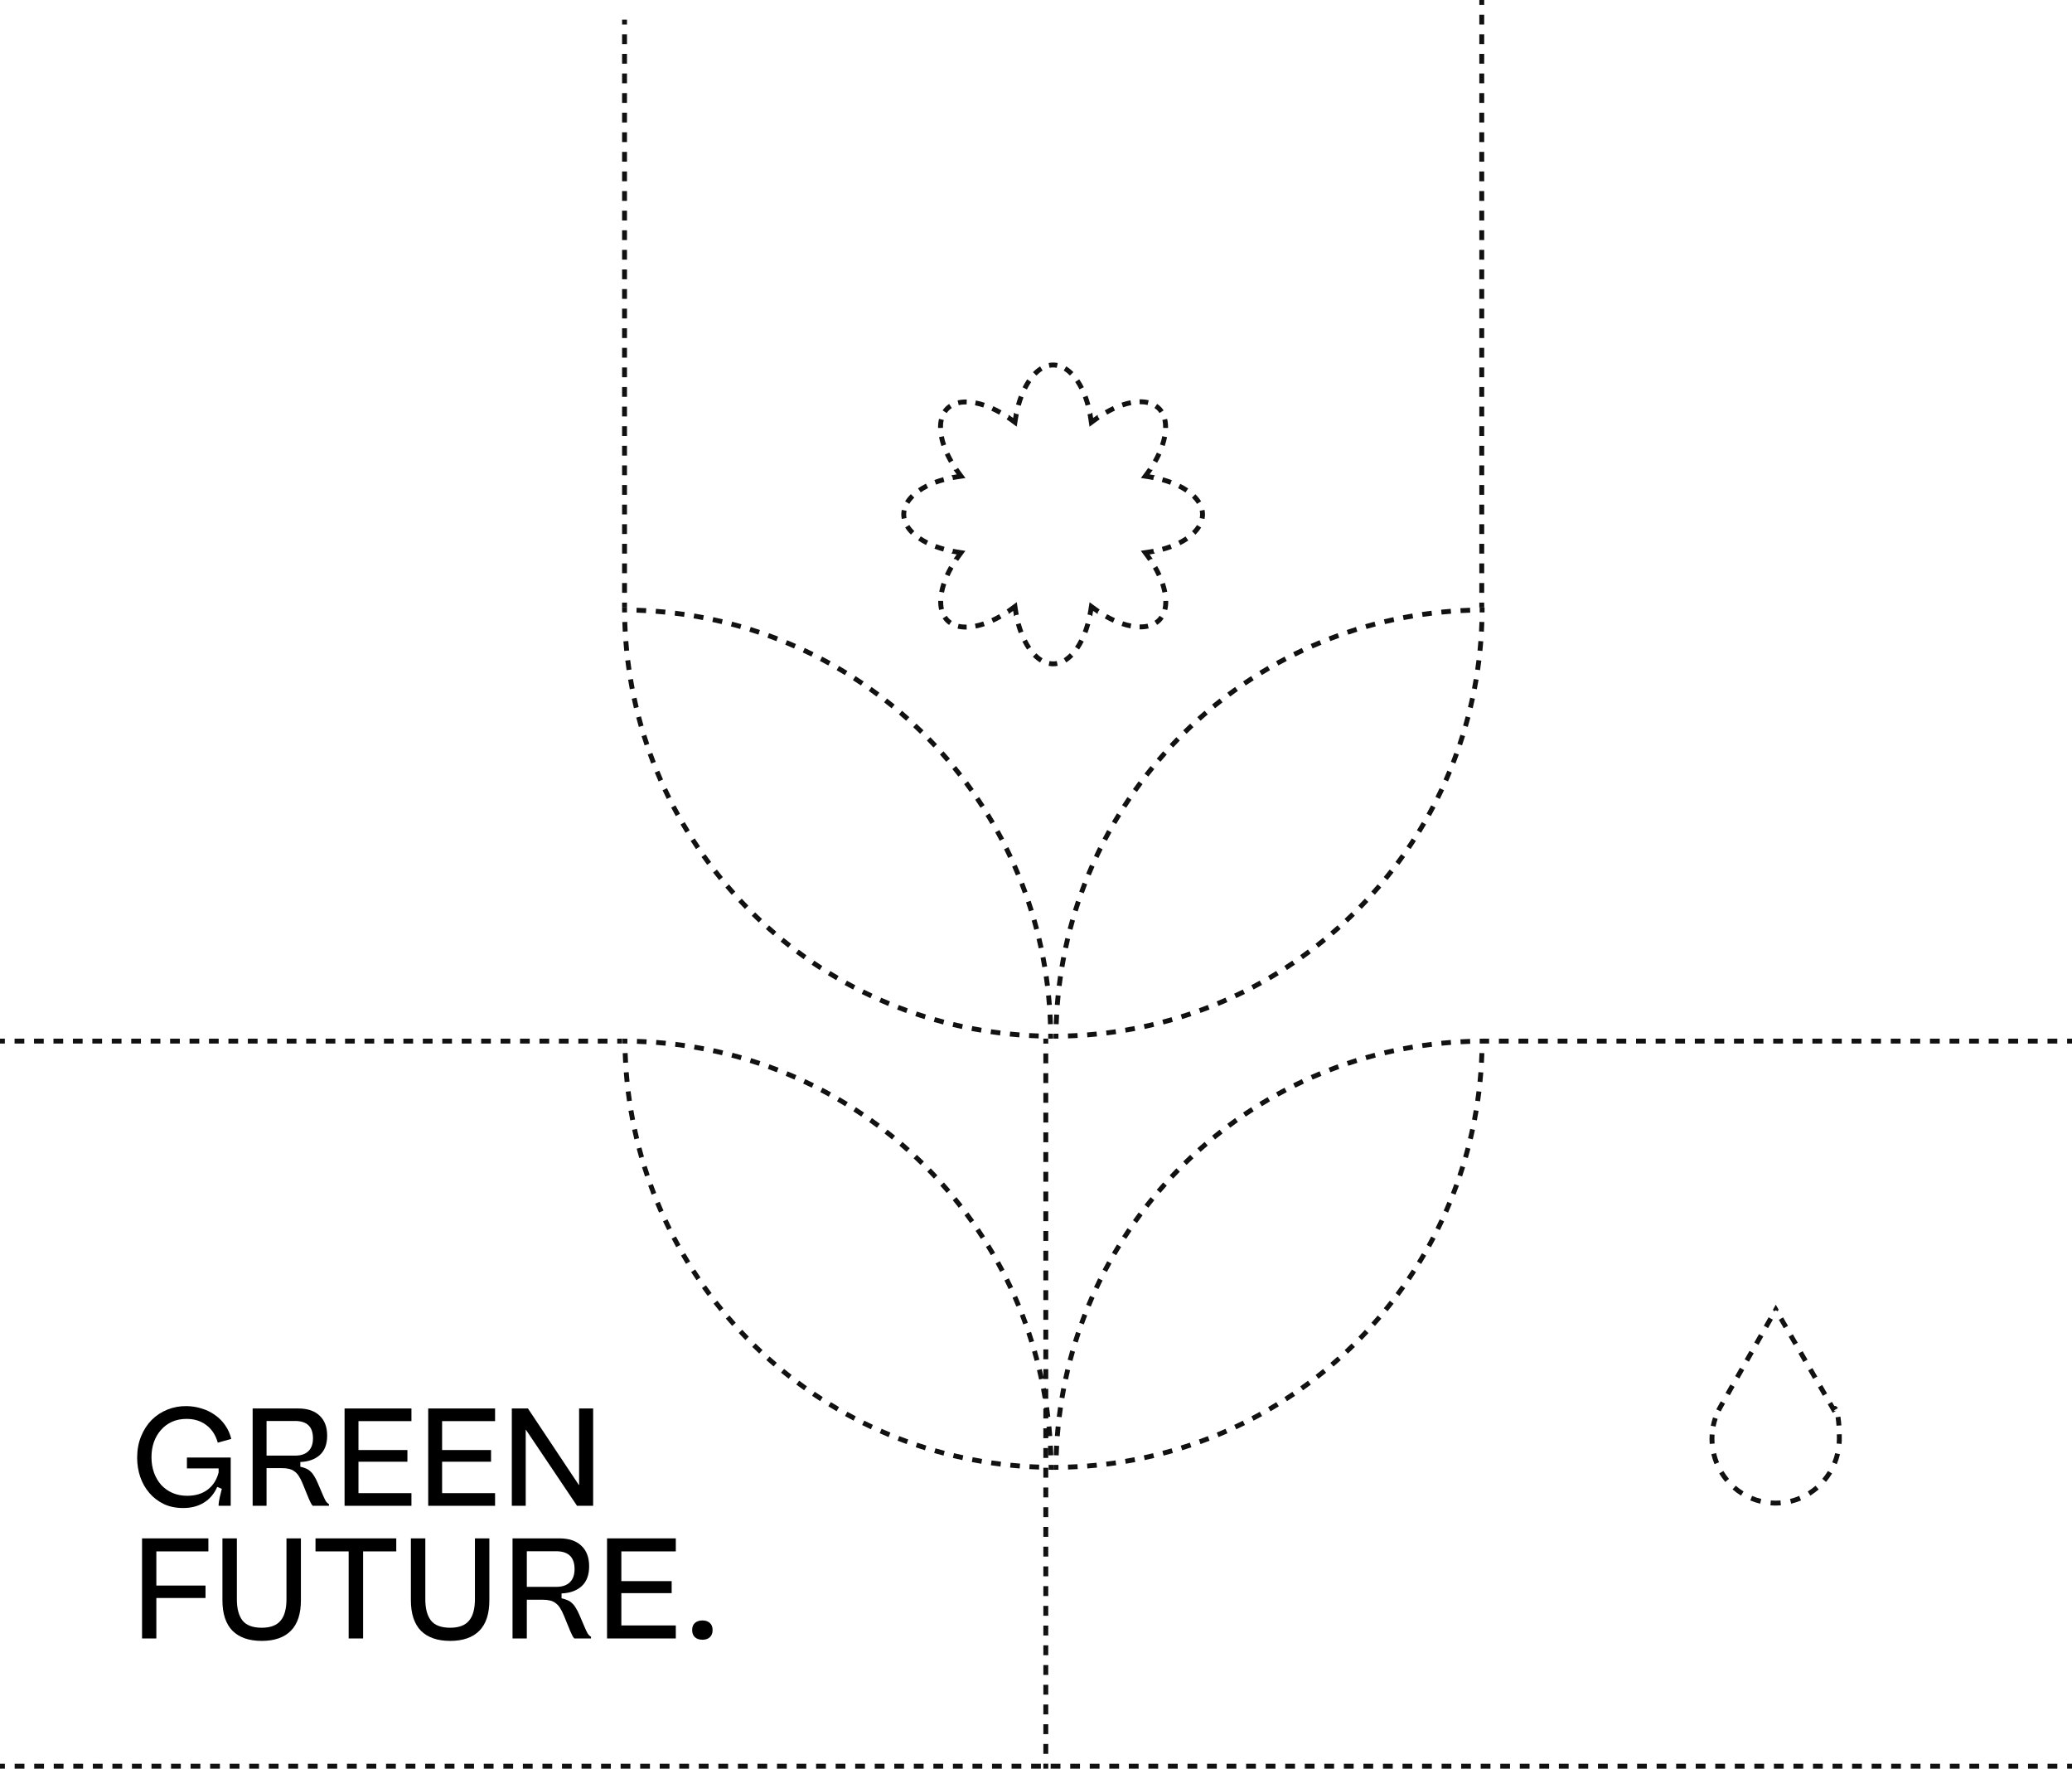 <svg width="423" height="361" viewBox="0 0 423 361" fill="none" xmlns="http://www.w3.org/2000/svg">
<path d="M214 213.007L213 213.007L213 212L214 212L214 213.007ZM214 217.034L213 217.034L213 215.021L214 215.021L214 217.034ZM214 221.061L213 221.061L213 219.047L214 219.047L214 221.061ZM214 225.088L213 225.088L213 223.074L214 223.074L214 225.088ZM214 229.115L213 229.115L213 227.102L214 227.102L214 229.115ZM214 233.142L213 233.142L213 231.128L214 231.128L214 233.142ZM214 237.169L213 237.169L213 235.155L214 235.155L214 237.169ZM214 241.196L213 241.196L213 239.183L214 239.183L214 241.196ZM214 245.223L213 245.223L213 243.209L214 243.209L214 245.223ZM214 249.25L213 249.25L213 247.236L214 247.236L214 249.25ZM214 253.277L213 253.277L213 251.264L214 251.264L214 253.277ZM214 257.304L213 257.304L213 255.291L214 255.291L214 257.304ZM214 261.331L213 261.331L213 259.317L214 259.317L214 261.331ZM214 265.358L213 265.358L213 263.345L214 263.345L214 265.358ZM214 269.385L213 269.385L213 267.372L214 267.372L214 269.385ZM214 273.412L213 273.412L213 271.398L214 271.398L214 273.412ZM214 277.439L213 277.439L213 275.426L214 275.426L214 277.439ZM214 281.466L213 281.466L213 279.453L214 279.453L214 281.466ZM214 285.493L213 285.493L213 283.479L214 283.479L214 285.493ZM214 289.521L213 289.521L213 287.507L214 287.507L214 289.521ZM214 293.547L213 293.547L213 291.534L214 291.534L214 293.547ZM214 297.574L213 297.574L213 295.561L214 295.561L214 297.574ZM214 301.602L213 301.602L213 299.588L214 299.588L214 301.602ZM214 305.628L213 305.628L213 303.615L214 303.615L214 305.628ZM214 309.655L213 309.655L213 307.642L214 307.642L214 309.655ZM214 313.683L213 313.683L213 311.669L214 311.669L214 313.683ZM214 317.709L213 317.709L213 315.696L214 315.696L214 317.709ZM214 321.736L213 321.736L213 319.723L214 319.723L214 321.736ZM214 325.764L213 325.764L213 323.75L214 323.75L214 325.764ZM214 329.79L213 329.79L213 327.777L214 327.777L214 329.79ZM214 333.817L213 333.817L213 331.804L214 331.804L214 333.817ZM214 337.845L213 337.845L213 335.831L214 335.831L214 337.845ZM214 341.871L213 341.871L213 339.858L214 339.858L214 341.871ZM214 345.898L213 345.898L213 343.885L214 343.885L214 345.898ZM214 349.926L213 349.926L213 347.912L214 347.912L214 349.926ZM214 353.953L213 353.953L213 351.939L214 351.939L214 353.953ZM214 357.979L213 357.979L213 355.966L214 355.966L214 357.979ZM214 361L213 361L213 359.993L214 359.993L214 361Z" fill="#111111"/>
<path d="M304 212L304 213L303 213L303 212L304 212ZM308 212L308 213L306 213L306 212L308 212ZM312 212L312 213L310 213L310 212L312 212ZM316 212L316 213L314 213L314 212L316 212ZM320 212L320 213L318 213L318 212L320 212ZM324 212L324 213L322 213L322 212L324 212ZM328 212L328 213L326 213L326 212L328 212ZM332 212L332 213L330 213L330 212L332 212ZM336 212L336 213L334 213L334 212L336 212ZM340 212L340 213L338 213L338 212L340 212ZM344 212L344 213L342 213L342 212L344 212ZM348 212L348 213L346 213L346 212L348 212ZM352 212L352 213L350 213L350 212L352 212ZM356 212L356 213L354 213L354 212L356 212ZM360 212L360 213L358 213L358 212L360 212ZM364 212L364 213L362 213L362 212L364 212ZM368 212L368 213L366 213L366 212L368 212ZM372 212L372 213L370 213L370 212L372 212ZM376 212L376 213L374 213L374 212L376 212ZM380 212L380 213L378 213L378 212L380 212ZM384 212L384 213L382 213L382 212L384 212ZM388 212L388 213L386 213L386 212L388 212ZM392 212L392 213L390 213L390 212L392 212ZM396 212L396 213L394 213L394 212L396 212ZM400 212L400 213L398 213L398 212L400 212ZM404 212L404 213L402 213L402 212L404 212ZM408 212L408 213L406 213L406 212L408 212ZM412 212L412 213L410 213L410 212L412 212ZM416 212L416 213L414 213L414 212L416 212ZM420 212L420 213L418 213L418 212L420 212ZM423 212L423 213L422 213L422 212L423 212Z" fill="#111111"/>
<path d="M0.992 212L0.992 213L-8.26042e-08 213L0 212L0.992 212ZM4.961 212L4.961 213L2.977 213L2.977 212L4.961 212ZM8.93 212L8.93 213L6.945 213L6.945 212L8.93 212ZM12.898 212L12.898 213L10.914 213L10.914 212L12.898 212ZM16.867 212L16.867 213L14.883 213L14.883 212L16.867 212ZM20.836 212L20.836 213L18.852 213L18.852 212L20.836 212ZM24.805 212L24.805 213L22.82 213L22.82 212L24.805 212ZM28.773 212L28.773 213L26.789 213L26.789 212L28.773 212ZM32.742 212L32.742 213L30.758 213L30.758 212L32.742 212ZM36.711 212L36.711 213L34.727 213L34.727 212L36.711 212ZM40.68 212L40.68 213L38.695 213L38.695 212L40.68 212ZM44.648 212L44.648 213L42.664 213L42.664 212L44.648 212ZM48.617 212L48.617 213L46.633 213L46.633 212L48.617 212ZM52.586 212L52.586 213L50.602 213L50.602 212L52.586 212ZM56.555 212L56.555 213L54.57 213L54.57 212L56.555 212ZM60.523 212L60.523 213L58.539 213L58.539 212L60.523 212ZM64.492 212L64.492 213L62.508 213L62.508 212L64.492 212ZM68.461 212L68.461 213L66.477 213L66.477 212L68.461 212ZM72.43 212L72.43 213L70.445 213L70.445 212L72.43 212ZM76.398 212L76.398 213L74.414 213L74.414 212L76.398 212ZM80.367 212L80.367 213L78.383 213L78.383 212L80.367 212ZM84.336 212L84.336 213L82.352 213L82.352 212L84.336 212ZM88.305 212L88.305 213L86.32 213L86.32 212L88.305 212ZM92.273 212L92.273 213L90.289 213L90.289 212L92.273 212ZM96.242 212L96.242 213L94.258 213L94.258 212L96.242 212ZM100.211 212L100.211 213L98.227 213L98.227 212L100.211 212ZM104.18 212L104.18 213L102.195 213L102.195 212L104.18 212ZM108.148 212L108.148 213L106.164 213L106.164 212L108.148 212ZM112.117 212L112.117 213L110.133 213L110.133 212L112.117 212ZM116.086 212L116.086 213L114.102 213L114.102 212L116.086 212ZM120.055 212L120.055 213L118.07 213L118.07 212L120.055 212ZM124.023 212L124.023 213L122.039 213L122.039 212L124.023 212ZM127 212L127 213L126.008 213L126.008 212L127 212Z" fill="#111111"/>
<path d="M128 5L127 5L127 4L128 4L128 5ZM128 9L127 9L127 7L128 7L128 9ZM128 13L127 13L127 11L128 11L128 13ZM128 17L127 17L127 15L128 15L128 17ZM128 21L127 21L127 19L128 19L128 21ZM128 25L127 25L127 23L128 23L128 25ZM128 29L127 29L127 27L128 27L128 29ZM128 33L127 33L127 31L128 31L128 33ZM128 37L127 37L127 35L128 35L128 37ZM128 41L127 41L127 39L128 39L128 41ZM128 45L127 45L127 43L128 43L128 45ZM128 49L127 49L127 47L128 47L128 49ZM128 53L127 53L127 51L128 51L128 53ZM128 57L127 57L127 55L128 55L128 57ZM128 61L127 61L127 59L128 59L128 61ZM128 65L127 65L127 63L128 63L128 65ZM128 69L127 69L127 67L128 67L128 69ZM128 73L127 73L127 71L128 71L128 73ZM128 77L127 77L127 75L128 75L128 77ZM128 81L127 81L127 79L128 79L128 81ZM128 85L127 85L127 83L128 83L128 85ZM128 89L127 89L127 87L128 87L128 89ZM128 93L127 93L127 91L128 91L128 93ZM128 97L127 97L127 95L128 95L128 97ZM128 101L127 101L127 99L128 99L128 101ZM128 105L127 105L127 103L128 103L128 105ZM128 109L127 109L127 107L128 107L128 109ZM128 113L127 113L127 111L128 111L128 113ZM128 117L127 117L127 115L128 115L128 117ZM128 121L127 121L127 119L128 119L128 121ZM128 124L127 124L127 123L128 123L128 124Z" fill="#111111"/>
<path d="M303 1L302 1L302 -4.37114e-08L303 0L303 1ZM303 5L302 5L302 3L303 3L303 5ZM303 9L302 9L302 7L303 7L303 9ZM303 13L302 13L302 11L303 11L303 13ZM303 17L302 17L302 15L303 15L303 17ZM303 21L302 21L302 19L303 19L303 21ZM303 25L302 25L302 23L303 23L303 25ZM303 29L302 29L302 27L303 27L303 29ZM303 33L302 33L302 31L303 31L303 33ZM303 37L302 37L302 35L303 35L303 37ZM303 41L302 41L302 39L303 39L303 41ZM303 45L302 45L302 43L303 43L303 45ZM303 49L302 49L302 47L303 47L303 49ZM303 53L302 53L302 51L303 51L303 53ZM303 57L302 57L302 55L303 55L303 57ZM303 61L302 61L302 59L303 59L303 61ZM303 65L302 65L302 63L303 63L303 65ZM303 69L302 69L302 67L303 67L303 69ZM303 73L302 73L302 71L303 71L303 73ZM303 77L302 77L302 75L303 75L303 77ZM303 81L302 81L302 79L303 79L303 81ZM303 85L302 85L302 83L303 83L303 85ZM303 89L302 89L302 87L303 87L303 89ZM303 93L302 93L302 91L303 91L303 93ZM303 97L302 97L302 95L303 95L303 97ZM303 101L302 101L302 99L303 99L303 101ZM303 105L302 105L302 103L303 103L303 105ZM303 109L302 109L302 107L303 107L303 109ZM303 113L302 113L302 111L303 111L303 113ZM303 117L302 117L302 115L303 115L303 117ZM303 121L302 121L302 119L303 119L303 121ZM303 124L302 124L302 123L303 123L303 124Z" fill="#111111"/>
<path d="M0.998 360L0.998 361L-8.74228e-08 361L0 360L0.998 360ZM4.988 360L4.988 361L2.993 361L2.993 360L4.988 360ZM8.979 360L8.979 361L6.983 361L6.983 360L8.979 360ZM12.97 360L12.97 361L10.974 361L10.974 360L12.97 360ZM16.96 360L16.96 361L14.965 361L14.965 360L16.96 360ZM20.95 360L20.95 361L18.955 361L18.955 360L20.95 360ZM24.941 360L24.941 361L22.945 361L22.945 360L24.941 360ZM28.932 360L28.932 361L26.936 361L26.936 360L28.932 360ZM32.922 360L32.922 361L30.927 361L30.927 360L32.922 360ZM36.913 360L36.913 361L34.917 361L34.917 360L36.913 360ZM40.903 360L40.903 361L38.908 361L38.908 360L40.903 360ZM44.894 360L44.894 361L42.898 361L42.898 360L44.894 360ZM48.885 360L48.885 361L46.889 361L46.889 360L48.885 360ZM52.875 360L52.875 361L50.88 361L50.88 360L52.875 360ZM56.865 360L56.865 361L54.87 361L54.87 360L56.865 360ZM60.856 360L60.856 361L58.86 361L58.86 360L60.856 360ZM64.847 360L64.847 361L62.852 361L62.852 360L64.847 360ZM68.837 360L68.837 361L66.842 361L66.842 360L68.837 360ZM72.828 360L72.828 361L70.833 361L70.833 360L72.828 360ZM76.818 360L76.818 361L74.823 361L74.823 360L76.818 360ZM80.809 360L80.809 361L78.814 361L78.814 360L80.809 360ZM84.8 360L84.8 361L82.805 361L82.805 360L84.8 360ZM88.79 360L88.79 361L86.795 361L86.795 360L88.79 360ZM92.78 360L92.78 361L90.785 361L90.785 360L92.78 360ZM96.772 360L96.772 361L94.776 361L94.776 360L96.772 360ZM100.762 360L100.762 361L98.767 361L98.767 360L100.762 360ZM104.752 360L104.752 361L102.757 361L102.757 360L104.752 360ZM108.743 360L108.743 361L106.748 361L106.748 360L108.743 360ZM112.733 360L112.733 361L110.738 361L110.738 360L112.733 360ZM116.724 360L116.724 361L114.729 361L114.729 360L116.724 360ZM120.715 360L120.715 361L118.72 361L118.72 360L120.715 360ZM124.705 360L124.705 361L122.71 361L122.71 360L124.705 360ZM128.695 360L128.695 361L126.7 361L126.7 360L128.695 360ZM132.687 360L132.687 361L130.691 361L130.691 360L132.687 360ZM136.677 360L136.677 361L134.682 361L134.682 360L136.677 360ZM140.668 360L140.668 361L138.672 361L138.672 360L140.668 360ZM144.658 360L144.658 361L142.663 361L142.663 360L144.658 360ZM148.648 360L148.648 361L146.653 361L146.653 360L148.648 360ZM152.64 360L152.64 361L150.644 361L150.644 360L152.64 360ZM156.63 360L156.63 361L154.635 361L154.635 360L156.63 360ZM160.62 360L160.62 361L158.625 361L158.625 360L160.62 360ZM164.611 360L164.611 361L162.615 361L162.615 360L164.611 360ZM168.602 360L168.602 361L166.606 361L166.606 360L168.602 360ZM172.592 360L172.592 361L170.597 361L170.597 360L172.592 360ZM176.583 360L176.583 361L174.587 361L174.587 360L176.583 360ZM180.573 360L180.573 361L178.578 361L178.578 360L180.573 360ZM184.563 360L184.563 361L182.568 361L182.568 360L184.563 360ZM188.555 360L188.555 361L186.559 361L186.559 360L188.555 360ZM192.545 360L192.545 361L190.55 361L190.55 360L192.545 360ZM196.535 360L196.535 361L194.54 361L194.54 360L196.535 360ZM200.526 360L200.526 361L198.53 361L198.53 360L200.526 360ZM204.517 360L204.517 361L202.521 361L202.521 360L204.517 360ZM208.507 360L208.507 361L206.512 361L206.512 360L208.507 360ZM212.498 360L212.498 361L210.503 361L210.503 360L212.498 360ZM216.488 360L216.488 361L214.493 361L214.493 360L216.488 360ZM220.479 360L220.479 361L218.483 361L218.483 360L220.479 360ZM224.47 360L224.47 361L222.475 361L222.475 360L224.47 360ZM228.46 360L228.46 361L226.465 361L226.465 360L228.46 360ZM232.45 360L232.45 361L230.455 361L230.455 360L232.45 360ZM236.441 360L236.441 361L234.446 361L234.446 360L236.441 360ZM240.432 360L240.432 361L238.437 361L238.437 360L240.432 360ZM244.422 360L244.422 361L242.427 361L242.427 360L244.422 360ZM248.413 360L248.413 361L246.418 361L246.418 360L248.413 360ZM252.403 360L252.403 361L250.408 361L250.408 360L252.403 360ZM256.394 360L256.394 361L254.398 361L254.398 360L256.394 360ZM260.385 360L260.385 361L258.39 361L258.39 360L260.385 360ZM264.375 360L264.375 361L262.38 361L262.38 360L264.375 360ZM268.365 360L268.365 361L266.37 361L266.37 360L268.365 360ZM272.356 360L272.356 361L270.361 361L270.361 360L272.356 360ZM276.347 360L276.347 361L274.352 361L274.352 360L276.347 360ZM280.337 360L280.337 361L278.342 361L278.342 360L280.337 360ZM284.328 360L284.328 361L282.332 361L282.332 360L284.328 360ZM288.318 360L288.318 361L286.323 361L286.323 360L288.318 360ZM292.309 360L292.309 361L290.313 361L290.313 360L292.309 360ZM296.3 360L296.3 361L294.304 361L294.304 360L296.3 360ZM300.29 360L300.29 361L298.295 361L298.295 360L300.29 360ZM304.28 360L304.28 361L302.285 361L302.285 360L304.28 360ZM308.271 360L308.271 361L306.275 361L306.275 360L308.271 360ZM312.262 360L312.262 361L310.267 361L310.267 360L312.262 360ZM316.252 360L316.252 361L314.257 361L314.257 360L316.252 360ZM320.242 360L320.242 361L318.247 361L318.247 360L320.242 360ZM324.233 360L324.233 361L322.238 361L322.238 360L324.233 360ZM328.224 360L328.224 361L326.229 361L326.229 360L328.224 360ZM332.214 360L332.214 361L330.219 361L330.219 360L332.214 360ZM336.205 360L336.205 361L334.21 361L334.21 360L336.205 360ZM340.195 360L340.195 361L338.2 361L338.2 360L340.195 360ZM344.186 360L344.186 361L342.19 361L342.19 360L344.186 360ZM348.177 360L348.177 361L346.181 361L346.181 360L348.177 360ZM352.167 360L352.167 361L350.172 361L350.172 360L352.167 360ZM356.157 360L356.157 361L354.162 361L354.162 360L356.157 360ZM360.148 360L360.148 361L358.152 361L358.152 360L360.148 360ZM364.139 360L364.139 361L362.144 361L362.144 360L364.139 360ZM368.129 360L368.129 361L366.134 361L366.134 360L368.129 360ZM372.12 360L372.12 361L370.124 361L370.124 360L372.12 360ZM376.11 360L376.11 361L374.115 361L374.115 360L376.11 360ZM380.101 360L380.101 361L378.105 361L378.105 360L380.101 360ZM384.091 360L384.091 361L382.096 361L382.096 360L384.091 360ZM388.082 360L388.082 361L386.087 361L386.087 360L388.082 360ZM392.072 360L392.072 361L390.077 361L390.077 360L392.072 360ZM396.062 360L396.062 361L394.067 361L394.067 360L396.062 360ZM400.054 360L400.054 361L398.059 361L398.059 360L400.054 360ZM404.044 360L404.044 361L402.049 361L402.049 360L404.044 360ZM408.034 360L408.034 361L406.039 361L406.039 360L408.034 360ZM412.025 360L412.025 361L410.03 361L410.03 360L412.025 360ZM416.016 360L416.016 361L414.021 361L414.021 360L416.016 360ZM420.006 360L420.006 361L418.011 361L418.011 360L420.006 360ZM423 360L423 361L422.001 361L422.001 360L423 360Z" fill="#111111"/>
<path d="M216.063 299.019L216.088 299.02C216.084 299.344 216.082 299.668 216.082 299.993C215.749 299.997 215.416 300 215.082 300C215.082 299.666 215.084 299.332 215.088 298.999C215.413 298.999 215.739 298.999 216.063 298.995V299.019ZM220.019 299.862C219.364 299.898 218.707 299.927 218.049 299.949L218.033 299.451L218.018 298.951C218.668 298.93 219.318 298.901 219.965 298.865L220.019 299.862ZM223.857 298.564L223.956 299.558C223.304 299.623 222.65 299.681 221.993 299.731L221.99 299.694L221.955 299.234L221.917 298.736C222.566 298.686 223.213 298.628 223.857 298.564ZM227.867 298.995L227.878 299.076C227.228 299.171 226.577 299.258 225.923 299.338L225.918 299.294L225.802 298.348C226.448 298.268 227.093 298.182 227.735 298.089L227.867 298.995ZM231.774 298.421C231.129 298.545 230.481 298.661 229.831 298.771L229.666 297.785C230.309 297.677 230.949 297.562 231.587 297.439L231.774 298.421ZM235.636 297.589C234.996 297.742 234.354 297.888 233.709 298.026L233.665 297.818L233.604 297.539L233.5 297.051C234.137 296.914 234.772 296.769 235.404 296.618L235.636 297.589ZM239.318 296.106L239.392 296.358L239.456 296.585C238.824 296.767 238.188 296.941 237.55 297.108L237.297 296.144C237.928 295.978 238.556 295.805 239.181 295.625L239.318 296.106ZM215.717 295.09L216.217 295.118C216.181 295.765 216.152 296.415 216.131 297.065L215.132 297.032C215.154 296.374 215.183 295.717 215.219 295.063L215.717 295.09ZM243.227 295.409C242.603 295.619 241.976 295.823 241.346 296.02L241.197 295.543L241.049 295.065C241.672 294.871 242.291 294.671 242.908 294.463L243.227 295.409ZM246.94 294.064C246.327 294.302 245.709 294.533 245.089 294.758L244.749 293.819C245.362 293.597 245.972 293.368 246.579 293.133L246.94 294.064ZM250.589 292.552C249.987 292.817 249.381 293.076 248.772 293.328L248.391 292.406C248.993 292.157 249.591 291.901 250.186 291.639L250.589 292.552ZM216.519 291.225C216.454 291.869 216.396 292.516 216.346 293.165L215.848 293.126L215.35 293.088C215.401 292.432 215.458 291.777 215.523 291.125L216.519 291.225ZM254.166 290.878C253.577 291.17 252.983 291.456 252.387 291.735L251.963 290.831C252.553 290.555 253.139 290.272 253.722 289.983L254.166 290.878ZM257.663 289.043C257.088 289.362 256.508 289.674 255.925 289.98L255.462 289.096C256.038 288.793 256.611 288.485 257.18 288.17L257.663 289.043ZM216.004 287.203L216.993 287.347C216.9 287.989 216.814 288.634 216.734 289.28L215.743 289.158C215.823 288.504 215.909 287.853 216.004 287.203ZM261.075 287.053C260.514 287.397 259.95 287.736 259.381 288.067L258.878 287.205C259.44 286.877 259.998 286.542 260.553 286.202L261.075 287.053ZM264.114 284.5L264.394 284.913C263.85 285.282 263.3 285.644 262.747 286.001L262.206 285.162C262.753 284.809 263.296 284.451 263.834 284.086L264.114 284.5ZM217.643 283.495C217.52 284.133 217.405 284.774 217.297 285.417L216.804 285.333L216.311 285.25C216.42 284.6 216.536 283.952 216.66 283.307L217.643 283.495ZM267.017 281.824L267.614 282.625C267.086 283.018 266.554 283.406 266.017 283.787L265.439 282.973C265.97 282.596 266.496 282.213 267.017 281.824ZM218.464 279.678C218.313 280.31 218.168 280.945 218.031 281.583L217.055 281.372C217.193 280.727 217.339 280.085 217.492 279.445L218.464 279.678ZM270.728 280.194C270.219 280.611 269.705 281.022 269.185 281.427L268.879 281.034L268.571 280.64C269.084 280.239 269.594 279.833 270.098 279.422L270.728 280.194ZM273.398 277.257L273.644 277.531L273.731 277.628C273.241 278.067 272.745 278.5 272.244 278.928L271.596 278.17C272.09 277.747 272.58 277.318 273.065 276.885L273.398 277.257ZM219.457 275.901C219.277 276.527 219.104 277.155 218.938 277.786L217.973 277.532C218.141 276.894 218.314 276.258 218.496 275.625L219.457 275.901ZM276.617 274.932C276.146 275.392 275.67 275.846 275.189 276.296L274.507 275.566C274.982 275.122 275.453 274.672 275.918 274.217L276.617 274.932ZM220.619 272.174C220.411 272.791 220.211 273.411 220.017 274.034L219.062 273.736C219.258 273.106 219.462 272.479 219.672 271.855L220.619 272.174ZM279.378 272.106C278.928 272.587 278.474 273.064 278.014 273.535L277.299 272.836C277.754 272.371 278.204 271.9 278.648 271.425L279.378 272.106ZM282.01 269.162C281.582 269.663 281.149 270.159 280.71 270.649L279.967 269.984C280.4 269.499 280.829 269.009 281.252 268.514L282.01 269.162ZM221.949 268.503C221.714 269.11 221.485 269.72 221.263 270.333L220.323 269.992C220.548 269.372 220.779 268.755 221.018 268.141L221.949 268.503ZM284.509 266.104C284.104 266.623 283.693 267.137 283.276 267.647L282.504 267.016C282.915 266.512 283.321 266.003 283.722 265.489L284.509 266.104ZM223.443 264.896C223.181 265.491 222.925 266.09 222.676 266.691L222.214 266.5L221.752 266.31C222.004 265.7 222.264 265.095 222.529 264.492L223.443 264.896ZM286.869 262.936C286.488 263.472 286.1 264.004 285.707 264.532L285.307 264.234L284.906 263.936C285.295 263.414 285.678 262.888 286.055 262.357L286.869 262.936ZM224.651 261.138L225.099 261.36C224.81 261.943 224.527 262.529 224.251 263.119L223.346 262.694C223.625 262.098 223.911 261.504 224.203 260.915L224.651 261.138ZM289.083 259.665C288.726 260.218 288.364 260.768 287.995 261.313L287.582 261.033L287.168 260.752C287.532 260.214 287.891 259.671 288.244 259.124L289.083 259.665ZM226.912 257.902C226.597 258.471 226.289 259.044 225.986 259.62L225.544 259.388L225.102 259.156C225.407 258.573 225.72 257.993 226.038 257.418L226.912 257.902ZM291.149 256.299C290.817 256.868 290.479 257.432 290.135 257.993L289.987 257.902L289.284 257.471C289.624 256.917 289.959 256.358 290.287 255.796L291.149 256.299ZM228.88 254.529C228.54 255.084 228.205 255.642 227.877 256.204L227.014 255.7C227.345 255.131 227.684 254.567 228.028 254.007L228.88 254.529ZM292.619 252.611L293.061 252.843C292.756 253.426 292.443 254.006 292.125 254.581L291.252 254.098C291.567 253.529 291.875 252.956 292.178 252.38L292.619 252.611ZM230.582 250.967L230.996 251.248C230.631 251.786 230.273 252.329 229.92 252.876L229.08 252.334C229.437 251.781 229.799 251.231 230.168 250.687L230.582 250.967ZM294.817 249.305C294.538 249.901 294.252 250.495 293.96 251.084L293.513 250.862L293.064 250.64C293.353 250.057 293.637 249.471 293.913 248.881L294.817 249.305ZM232.733 247.674L233.258 248.064C232.869 248.586 232.486 249.112 232.109 249.643L231.294 249.063C231.675 248.527 232.063 247.995 232.456 247.467L232.733 247.674ZM296.163 245.588L296.41 245.689C296.158 246.299 295.899 246.905 295.634 247.507L294.721 247.105C294.983 246.509 295.239 245.911 295.488 245.309L296.163 245.588ZM235.66 244.984C235.249 245.488 234.843 245.998 234.442 246.511L233.654 245.896C234.059 245.376 234.47 244.862 234.887 244.353L235.66 244.984ZM297.84 242.007C297.615 242.627 297.384 243.245 297.145 243.858L296.215 243.497C296.45 242.89 296.679 242.28 296.901 241.667L297.84 242.007ZM237.825 241.683L238.197 242.017C237.764 242.502 237.335 242.992 236.912 243.486L236.153 242.837C236.581 242.336 237.014 241.84 237.453 241.35L237.825 241.683ZM240.865 239.164C240.41 239.629 239.96 240.1 239.516 240.575L238.785 239.892C239.235 239.411 239.689 238.934 240.149 238.464L240.865 239.164ZM298.624 238.115L299.1 238.264C298.904 238.894 298.701 239.521 298.491 240.145L297.545 239.826C297.753 239.21 297.953 238.59 298.147 237.967L298.624 238.115ZM243.657 236.434C243.182 236.878 242.711 237.328 242.246 237.783L241.546 237.067C242.017 236.607 242.494 236.153 242.975 235.703L243.657 236.434ZM300.19 234.468C300.022 235.106 299.849 235.742 299.667 236.374L298.707 236.099C298.886 235.473 299.06 234.845 299.225 234.214L300.19 234.468ZM246.568 233.83C246.073 234.253 245.583 234.681 245.098 235.115L244.432 234.371C244.922 233.932 245.418 233.499 245.919 233.071L246.568 233.83ZM249.593 231.36C249.079 231.761 248.57 232.167 248.066 232.578L247.75 232.19L247.435 231.805C247.944 231.388 248.458 230.977 248.977 230.572L249.593 231.36ZM301.108 230.627C300.969 231.272 300.824 231.914 300.671 232.554L299.7 232.322C299.851 231.69 299.995 231.055 300.133 230.417L301.108 230.627ZM252.725 229.027C252.194 229.404 251.667 229.787 251.145 230.176L250.548 229.374C251.076 228.981 251.608 228.593 252.145 228.212L252.725 229.027ZM301.359 226.666L301.853 226.749H301.851C301.742 227.399 301.626 228.047 301.503 228.692L300.521 228.505C300.644 227.867 300.759 227.226 300.867 226.583L301.359 226.666ZM255.958 226.838C255.411 227.191 254.867 227.549 254.329 227.914L253.768 227.086C254.313 226.717 254.863 226.355 255.416 225.998L255.958 226.838ZM259.286 224.795C258.724 225.123 258.165 225.458 257.611 225.798L257.35 225.371L257.088 224.946C257.649 224.602 258.213 224.263 258.782 223.932L259.286 224.795ZM302.42 222.841C302.34 223.495 302.252 224.146 302.157 224.796L302.146 224.795L301.17 224.653C301.263 224.011 301.35 223.366 301.43 222.72L302.42 222.841ZM262.702 222.904C262.125 223.207 261.552 223.515 260.983 223.83L260.5 222.956C261.075 222.638 261.655 222.325 262.238 222.02L262.702 222.904ZM266.2 221.169C265.61 221.445 265.024 221.728 264.441 222.017L263.996 221.12C264.585 220.828 265.179 220.543 265.776 220.264L266.2 221.169ZM302.315 218.873L302.813 218.911C302.762 219.567 302.705 220.222 302.64 220.874L301.645 220.775C301.71 220.131 301.768 219.484 301.818 218.835L302.315 218.873ZM269.773 219.594C269.171 219.843 268.573 220.099 267.977 220.361L267.574 219.447C268.176 219.182 268.782 218.923 269.391 218.671L269.773 219.594ZM273.414 218.181C272.801 218.403 272.191 218.632 271.585 218.867L271.223 217.936C271.836 217.697 272.453 217.466 273.073 217.241L273.414 218.181ZM277.115 216.935C276.492 217.129 275.872 217.329 275.256 217.537L275.096 217.063L274.935 216.59C275.56 216.38 276.187 216.176 276.817 215.979L277.115 216.935ZM303.03 214.967C303.008 215.625 302.98 216.282 302.944 216.937L302.446 216.91L301.947 216.882C301.983 216.235 302.012 215.585 302.033 214.935L303.03 214.967ZM280.867 215.856C280.236 216.022 279.608 216.195 278.983 216.375L278.845 215.894L278.707 215.414C279.339 215.232 279.975 215.058 280.613 214.891L280.867 215.856ZM284.664 214.949C284.027 215.086 283.392 215.231 282.76 215.382L282.527 214.41C283.167 214.257 283.809 214.111 284.454 213.973L284.664 214.949ZM288.498 214.215C287.855 214.323 287.215 214.438 286.577 214.561L286.389 213.578C287.034 213.454 287.682 213.338 288.332 213.229L288.498 214.215ZM292.361 213.652C291.715 213.732 291.071 213.818 290.429 213.911L290.349 213.373L290.284 212.923C290.933 212.828 291.585 212.741 292.239 212.661L292.361 213.652ZM296.247 213.264C295.598 213.314 294.951 213.372 294.307 213.437L294.207 212.441C294.859 212.376 295.513 212.318 296.17 212.268L296.247 213.264ZM300.146 213.049C299.495 213.07 298.846 213.099 298.199 213.135L298.143 212.137C298.798 212.101 299.455 212.072 300.113 212.05L300.146 213.049ZM303.074 213C302.749 213 302.424 213.002 302.1 213.006L302.099 212.981H302.076C302.08 212.657 302.081 212.331 302.081 212.006C302.414 212.002 302.748 212 303.082 212C303.082 212.334 303.078 212.667 303.074 213Z" fill="#111111"/>
<path d="M215.075 298.999C215.079 299.332 215.082 299.666 215.082 300C214.748 300 214.414 299.997 214.081 299.993C214.081 299.668 214.081 299.344 214.077 299.02L214.101 299.019L214.102 298.995C214.426 298.999 214.75 298.999 215.075 298.999ZM210.2 298.865C210.847 298.901 211.497 298.93 212.147 298.951L212.13 299.45L212.131 299.451L212.114 299.949C211.456 299.927 210.799 299.899 210.145 299.862L210.2 298.865ZM206.309 298.564C206.953 298.628 207.6 298.685 208.248 298.735L208.209 299.233L208.21 299.234L208.173 299.709L208.171 299.731C207.515 299.681 206.861 299.622 206.209 299.557L206.309 298.564ZM202.431 298.087C203.073 298.18 203.717 298.267 204.363 298.347L204.302 298.842L204.303 298.843L204.241 299.337C203.587 299.257 202.936 299.169 202.286 299.074L202.431 298.087ZM198.58 297.438C199.218 297.56 199.858 297.676 200.501 297.784L200.334 298.769C199.684 298.659 199.037 298.543 198.392 298.419L198.58 297.438ZM194.763 296.614C195.395 296.766 196.03 296.911 196.668 297.048L196.457 298.023C195.812 297.884 195.17 297.738 194.53 297.585L194.763 296.614ZM190.987 295.62C191.612 295.8 192.241 295.974 192.872 296.14L192.629 297.063L192.617 297.105C191.979 296.936 191.343 296.762 190.711 296.58L190.987 295.62ZM214.944 295.063C214.981 295.717 215.01 296.374 215.031 297.032L214.033 297.065C214.012 296.415 213.983 295.765 213.947 295.118L214.447 295.09L214.944 295.063ZM187.261 294.457C187.877 294.665 188.497 294.866 189.12 295.061L188.971 295.537L188.972 295.538L188.822 296.015C188.192 295.818 187.565 295.614 186.941 295.403L187.261 294.457ZM183.592 293.126C184.198 293.362 184.808 293.59 185.421 293.813L185.115 294.655L185.079 294.751C184.459 294.526 183.843 294.294 183.23 294.056L183.592 293.126ZM179.985 291.63C180.58 291.893 181.179 292.149 181.78 292.398L181.397 293.32C180.789 293.068 180.184 292.809 179.582 292.543L179.985 291.63ZM214.64 291.126C214.705 291.778 214.763 292.432 214.814 293.088L214.316 293.127L214.315 293.126L213.818 293.165C213.768 292.517 213.711 291.87 213.647 291.226L214.64 291.126ZM176.45 289.974C177.033 290.263 177.619 290.545 178.209 290.821L177.784 291.727C177.188 291.447 176.595 291.161 176.006 290.868L176.229 290.421L176.45 289.974ZM172.994 288.158C173.563 288.473 174.136 288.782 174.712 289.085L174.247 289.969C173.664 289.663 173.084 289.35 172.509 289.031L172.994 288.158ZM214.158 287.203C214.253 287.853 214.341 288.504 214.421 289.158L214.314 289.172L213.926 289.22L213.925 289.219L213.43 289.28C213.35 288.634 213.264 287.989 213.171 287.347L214.158 287.203ZM169.622 286.19C170.176 286.531 170.734 286.865 171.296 287.193L170.792 288.055C170.224 287.723 169.659 287.385 169.099 287.041L169.622 286.19ZM166.342 284.073C166.88 284.438 167.422 284.797 167.969 285.149L167.427 285.988C166.874 285.631 166.325 285.268 165.78 284.899L166.342 284.073ZM213.503 283.307C213.627 283.952 213.743 284.6 213.853 285.251L213.36 285.334L213.359 285.333L212.867 285.417C212.759 284.774 212.644 284.133 212.522 283.495L213.503 283.307ZM163.159 281.811C163.681 282.199 164.207 282.582 164.737 282.959L164.157 283.773C163.621 283.392 163.089 283.004 162.562 282.611L163.159 281.811ZM212.671 279.445C212.824 280.085 212.97 280.727 213.108 281.372L212.133 281.583C211.996 280.945 211.851 280.31 211.7 279.678L212.671 279.445ZM160.081 279.408C160.585 279.82 161.093 280.226 161.606 280.626L161.298 281.02L161.299 281.021L160.991 281.413C160.472 281.008 159.959 280.597 159.449 280.181L160.081 279.408ZM157.112 276.87C157.597 277.304 158.087 277.732 158.582 278.155L158.257 278.534L158.258 278.535L157.933 278.914C157.432 278.486 156.937 278.053 156.446 277.614L156.635 277.404L157.112 276.87ZM211.667 275.625C211.849 276.258 212.023 276.894 212.19 277.532L211.226 277.786C211.06 277.155 210.887 276.527 210.707 275.901L211.667 275.625ZM154.261 274.203C154.726 274.658 155.197 275.108 155.672 275.553L154.989 276.281C154.509 275.832 154.032 275.377 153.562 274.917L154.261 274.203ZM210.491 271.855C210.702 272.479 210.905 273.106 211.102 273.736L210.147 274.034C209.953 273.411 209.753 272.791 209.545 272.174L210.491 271.855ZM151.531 271.411C151.976 271.886 152.426 272.357 152.881 272.822L152.522 273.171L152.523 273.172L152.165 273.521C151.705 273.05 151.251 272.573 150.802 272.092L151.531 271.411ZM148.929 268.5C149.352 268.995 149.78 269.485 150.214 269.97L149.771 270.365L149.469 270.635C149.03 270.144 148.597 269.649 148.169 269.148L148.929 268.5ZM209.146 268.141C209.384 268.755 209.615 269.372 209.84 269.992L208.901 270.333C208.679 269.72 208.45 269.11 208.215 268.503L209.146 268.141ZM146.458 265.476C146.858 265.989 147.264 266.498 147.676 267.002L147.288 267.317L147.289 267.318L146.902 267.633C146.486 267.123 146.075 266.609 145.67 266.09L146.458 265.476ZM207.634 264.492C207.899 265.095 208.159 265.7 208.411 266.31L207.488 266.692C207.239 266.09 206.983 265.492 206.721 264.897L207.634 264.492ZM144.125 262.345C144.502 262.875 144.885 263.401 145.273 263.923L144.872 264.221L144.873 264.222L144.472 264.52C144.079 263.992 143.691 263.46 143.31 262.924L143.486 262.799L144.125 262.345ZM205.96 260.915C206.252 261.504 206.538 262.098 206.817 262.694L205.913 263.119C205.637 262.529 205.354 261.943 205.065 261.36L205.96 260.915ZM141.935 259.112C142.288 259.659 142.647 260.202 143.012 260.74L142.184 261.301C141.815 260.756 141.453 260.207 141.096 259.653L141.935 259.112ZM204.125 257.418C204.444 257.993 204.756 258.573 205.062 259.156L204.62 259.389L204.619 259.388L204.178 259.62C203.875 259.044 203.567 258.471 203.252 257.902L204.125 257.418ZM139.892 255.785C140.22 256.347 140.554 256.906 140.895 257.46L140.325 257.81L140.043 257.981C139.699 257.421 139.36 256.857 139.028 256.288L139.46 256.037L139.892 255.785ZM202.135 254.007C202.479 254.567 202.818 255.131 203.149 255.7L202.287 256.204C201.959 255.642 201.624 255.084 201.284 254.529L202.135 254.007ZM138 252.37C138.303 252.946 138.611 253.519 138.926 254.088L138.488 254.329L138.489 254.33L138.052 254.571C137.733 253.996 137.42 253.417 137.114 252.834L138 252.37ZM199.995 250.687C200.364 251.231 200.726 251.781 201.083 252.334L200.244 252.876C199.891 252.329 199.533 251.786 199.168 251.248L199.995 250.687ZM136.264 248.873C136.54 249.463 136.822 250.049 137.111 250.631L136.663 250.853L136.664 250.854L136.216 251.075C135.923 250.486 135.638 249.893 135.358 249.297L136.264 248.873ZM197.707 247.467C198.1 247.995 198.488 248.527 198.869 249.063L198.055 249.643C197.678 249.112 197.295 248.586 196.906 248.064L197.393 247.702L197.707 247.467ZM134.687 245.301C134.936 245.903 135.192 246.501 135.455 247.096L134.541 247.499C134.275 246.897 134.016 246.292 133.764 245.683L134.225 245.492L134.687 245.301ZM195.276 244.353C195.693 244.862 196.104 245.376 196.509 245.896L196.119 246.201L195.722 246.511C195.321 245.998 194.915 245.489 194.504 244.985L195.276 244.353ZM133.271 241.661C133.494 242.274 133.723 242.884 133.959 243.49L133.028 243.852C132.79 243.238 132.557 242.621 132.332 242.001L133.271 241.661ZM192.71 241.35C193.149 241.84 193.582 242.336 194.01 242.837L193.252 243.486C192.829 242.992 192.4 242.502 191.967 242.017L192.71 241.35ZM190.014 238.464C190.474 238.934 190.928 239.411 191.378 239.892L191.014 240.233L190.648 240.575C190.204 240.1 189.754 239.629 189.299 239.164L189.995 238.483L190.014 238.464ZM132.023 237.961C132.218 238.584 132.42 239.204 132.628 239.82L132.153 239.98L132.154 239.98L131.68 240.14C131.469 239.516 131.266 238.889 131.069 238.259L132.023 237.961ZM187.189 235.703C187.67 236.153 188.146 236.607 188.617 237.067L187.918 237.783C187.453 237.328 186.982 236.878 186.507 236.434L187.189 235.703ZM130.944 234.21C131.11 234.841 131.284 235.469 131.464 236.094L130.982 236.231L130.983 236.232L130.504 236.37C130.322 235.738 130.147 235.102 129.979 234.464L130.944 234.21ZM184.244 233.071C184.745 233.499 185.241 233.932 185.731 234.371L185.066 235.115C184.581 234.681 184.091 234.253 183.596 233.83L184.244 233.071ZM181.186 230.572C181.705 230.977 182.219 231.388 182.729 231.805L182.098 232.578C181.594 232.167 181.085 231.761 180.571 231.36L181.186 230.572ZM130.036 230.414C130.174 231.051 130.317 231.686 130.469 232.318L129.498 232.551C129.345 231.911 129.198 231.269 129.059 230.624L130.036 230.414ZM178.018 228.212C178.554 228.593 179.086 228.981 179.614 229.374L179.449 229.598L179.018 230.176C178.496 229.787 177.97 229.404 177.439 229.027L178.018 228.212ZM129.3 226.581C129.408 227.224 129.523 227.864 129.646 228.502L128.664 228.689C128.54 228.044 128.423 227.396 128.313 226.746L128.807 226.664L129.3 226.581ZM174.747 225.998C175.3 226.355 175.85 226.717 176.395 227.086L176.115 227.5L176.114 227.499L175.834 227.914C175.296 227.549 174.753 227.191 174.206 226.838L174.747 225.998ZM171.381 223.932C171.95 224.263 172.514 224.602 173.075 224.946L172.553 225.798C171.999 225.458 171.44 225.123 170.878 224.795L171.381 223.932ZM128.736 222.718C128.816 223.364 128.903 224.009 128.996 224.65L128.008 224.794C127.913 224.144 127.825 223.493 127.744 222.839L128.736 222.718ZM167.925 222.02C168.508 222.325 169.088 222.638 169.663 222.956L169.18 223.83C168.611 223.515 168.038 223.207 167.462 222.904L167.886 222.097L167.925 222.02ZM164.387 220.264C164.983 220.543 165.577 220.829 166.166 221.121L165.944 221.569L165.943 221.568L165.722 222.017C165.139 221.728 164.553 221.445 163.963 221.169L164.387 220.264ZM128.347 218.833C128.397 219.482 128.455 220.129 128.52 220.773L127.524 220.872C127.459 220.22 127.402 219.566 127.351 218.91L128.347 218.833ZM160.772 218.671C161.381 218.923 161.987 219.182 162.589 219.447L162.187 220.361C161.592 220.099 160.993 219.843 160.391 219.594L160.772 218.671ZM157.089 217.241C157.709 217.466 158.327 217.697 158.94 217.936L158.579 218.867C157.972 218.632 157.362 218.403 156.749 218.181L157.089 217.241ZM153.346 215.979C153.976 216.176 154.603 216.38 155.227 216.59L154.908 217.537C154.292 217.329 153.672 217.129 153.049 216.935L153.346 215.979ZM128.131 214.935C128.152 215.585 128.181 216.235 128.217 216.882L127.22 216.937C127.183 216.282 127.154 215.625 127.132 214.967L128.131 214.935ZM149.55 214.891C150.188 215.058 150.824 215.232 151.456 215.414L151.319 215.895L151.318 215.894L151.181 216.375C150.555 216.195 149.927 216.022 149.296 215.856L149.55 214.891ZM145.709 213.973C146.354 214.111 146.996 214.257 147.636 214.41L147.404 215.382C146.772 215.231 146.137 215.086 145.499 214.949L145.709 213.973ZM141.831 213.229C142.481 213.338 143.129 213.454 143.774 213.578L143.587 214.561C142.949 214.438 142.308 214.323 141.665 214.215L141.831 213.229ZM137.923 212.661C138.577 212.741 139.229 212.828 139.878 212.923L139.735 213.911C139.093 213.818 138.448 213.732 137.802 213.652L137.923 212.661ZM133.993 212.268C134.65 212.318 135.304 212.376 135.956 212.441L135.857 213.437C135.213 213.372 134.566 213.314 133.917 213.264L133.958 212.735L133.993 212.268ZM130.049 212.05C130.707 212.072 131.364 212.101 132.019 212.137L131.992 212.635L131.991 212.634L131.964 213.135C131.317 213.099 130.667 213.07 130.017 213.049L130.049 212.05ZM128.082 212.006C128.082 212.331 128.084 212.656 128.088 212.98H128.063V213.006C127.739 213.002 127.413 213 127.088 213C127.084 212.667 127.082 212.334 127.082 212C127.416 212 127.749 212.002 128.082 212.006Z" fill="#111111"/>
<path d="M216.059 211.018L216.084 211.019C216.08 211.343 216.078 211.668 216.078 211.993C215.745 211.997 215.412 212 215.078 212C215.078 211.666 215.08 211.332 215.084 210.999C215.409 210.999 215.734 210.998 216.059 210.994V211.018ZM220.015 211.862C219.36 211.898 218.703 211.926 218.045 211.948L218.029 211.451L218.013 210.951C218.664 210.93 219.313 210.901 219.96 210.865L220.015 211.862ZM223.95 211.557C223.298 211.622 222.644 211.68 221.988 211.731L221.987 211.709L221.95 211.234L221.912 210.735C222.561 210.685 223.207 210.628 223.852 210.563L223.95 211.557ZM227.873 211.074C227.224 211.169 226.572 211.257 225.918 211.337L225.857 210.843L225.797 210.347C226.443 210.267 227.088 210.18 227.729 210.087L227.873 211.074ZM231.675 209.929L231.769 210.419C231.123 210.543 230.475 210.659 229.825 210.769L229.659 209.783C230.302 209.675 230.942 209.56 231.58 209.437L231.675 209.929ZM235.629 209.585C234.989 209.738 234.347 209.884 233.702 210.023L233.492 209.048C234.13 208.91 234.765 208.765 235.397 208.614L235.629 209.585ZM239.448 208.58C238.816 208.762 238.18 208.936 237.542 209.104L237.527 209.048L237.288 208.14C237.919 207.974 238.548 207.8 239.173 207.62L239.448 208.58ZM216.213 207.117C216.177 207.764 216.148 208.414 216.127 209.064L215.158 209.032L215.128 209.031C215.15 208.373 215.179 207.717 215.215 207.062L216.213 207.117ZM243.218 207.403C242.594 207.614 241.967 207.818 241.337 208.015L241.188 207.538L241.04 207.061C241.663 206.866 242.283 206.665 242.899 206.457L243.218 207.403ZM246.749 205.592L246.93 206.056C246.316 206.294 245.7 206.526 245.08 206.751L245.045 206.655L244.739 205.812C245.352 205.59 245.962 205.361 246.568 205.126L246.749 205.592ZM250.578 204.543C249.976 204.809 249.371 205.068 248.762 205.32L248.38 204.398C248.982 204.149 249.58 203.892 250.175 203.63L250.578 204.543ZM215.618 203.135L216.017 203.175L216.515 203.225C216.45 203.869 216.392 204.516 216.342 205.165L215.844 205.126L215.384 205.091L215.346 205.088C215.397 204.431 215.454 203.777 215.52 203.125L215.618 203.135ZM254.131 202.821L254.153 202.868C253.564 203.161 252.971 203.447 252.375 203.727L251.951 202.821C252.541 202.545 253.127 202.262 253.71 201.973L254.131 202.821ZM257.408 200.596L257.65 201.031C257.075 201.35 256.495 201.663 255.912 201.969L255.448 201.085C256.025 200.782 256.597 200.473 257.166 200.158L257.408 200.596ZM216.989 199.347C216.896 199.989 216.81 200.634 216.73 201.28L215.739 201.158C215.819 200.504 215.906 199.852 216.001 199.202L216.989 199.347ZM261.06 199.041C260.5 199.385 259.936 199.723 259.367 200.055L258.864 199.193C259.426 198.865 259.984 198.531 260.538 198.19L261.06 199.041ZM264.099 196.486L264.379 196.899C263.834 197.268 263.285 197.631 262.732 197.988L262.191 197.149C262.738 196.797 263.28 196.438 263.818 196.073L264.099 196.486ZM217.639 195.495C217.516 196.133 217.401 196.773 217.293 197.416L216.307 197.25C216.416 196.6 216.533 195.952 216.656 195.307L217.639 195.495ZM267.001 193.811L267.598 194.611C267.07 195.004 266.538 195.392 266.002 195.773L265.423 194.959C265.953 194.582 266.479 194.199 267.001 193.811ZM218.46 191.678C218.309 192.31 218.164 192.945 218.027 193.582L217.539 193.477L217.155 193.394L217.051 193.372C217.19 192.727 217.335 192.085 217.488 191.445L218.46 191.678ZM270.711 192.18C270.201 192.596 269.687 193.008 269.168 193.413L268.861 193.02L268.554 192.626C269.067 192.225 269.575 191.819 270.079 191.407L270.711 192.18ZM273.713 189.614C273.222 190.053 272.726 190.486 272.225 190.914L271.902 190.535L271.578 190.155C272.073 189.732 272.563 189.304 273.048 188.87L273.713 189.614ZM218.491 187.625L218.973 187.763L219.453 187.901C219.274 188.526 219.1 189.154 218.935 189.785L217.969 189.531C218.137 188.893 218.31 188.257 218.491 187.625ZM276.598 186.917C276.127 187.377 275.651 187.832 275.171 188.281L274.488 187.552C274.963 187.107 275.434 186.657 275.899 186.202L276.598 186.917ZM220.142 184.014L220.615 184.174C220.407 184.79 220.207 185.41 220.013 186.033L219.535 185.884L219.058 185.735C219.254 185.105 219.458 184.478 219.668 183.854L220.142 184.014ZM278.993 183.752L279.182 183.928L279.357 184.092C278.908 184.573 278.454 185.05 277.994 185.52L277.637 185.172L277.279 184.822C277.734 184.357 278.184 183.886 278.629 183.411L278.993 183.752ZM281.99 181.148C281.562 181.649 281.129 182.144 280.69 182.635L279.946 181.97C280.38 181.485 280.808 180.995 281.231 180.5L281.99 181.148ZM221.945 180.503C221.71 181.11 221.481 181.72 221.259 182.333L220.319 181.992C220.544 181.372 220.775 180.754 221.014 180.141L221.945 180.503ZM284.489 178.09C284.084 178.609 283.673 179.123 283.257 179.633L282.871 179.318L282.484 179.002C282.896 178.498 283.302 177.989 283.702 177.476L284.489 178.09ZM223.439 176.895C223.177 177.491 222.921 178.089 222.672 178.691L221.749 178.309C222.001 177.7 222.26 177.094 222.525 176.492L223.439 176.895ZM286.849 174.924C286.468 175.46 286.08 175.992 285.687 176.52L285.287 176.222L284.887 175.923C285.275 175.401 285.658 174.875 286.035 174.345L286.849 174.924ZM225.095 173.359C224.806 173.942 224.523 174.528 224.247 175.118L223.342 174.694C223.621 174.098 223.907 173.504 224.199 172.915L225.095 173.359ZM289.063 171.653C288.706 172.206 288.344 172.755 287.975 173.3L287.148 172.74C287.513 172.202 287.873 171.659 288.225 171.112L289.063 171.653ZM226.908 169.902C226.593 170.471 226.285 171.044 225.982 171.62L225.098 171.156C225.404 170.573 225.716 169.993 226.034 169.418L226.908 169.902ZM291.131 168.288C290.799 168.857 290.46 169.422 290.116 169.982L289.266 169.46C289.606 168.906 289.94 168.347 290.268 167.785L291.131 168.288ZM228.876 166.529C228.536 167.083 228.201 167.642 227.873 168.204L227.01 167.7C227.342 167.131 227.68 166.567 228.024 166.006L228.876 166.529ZM293.045 164.834C292.739 165.417 292.426 165.996 292.107 166.571L291.233 166.088C291.548 165.519 291.857 164.946 292.16 164.37L293.045 164.834ZM230.992 163.247C230.627 163.785 230.269 164.329 229.916 164.876L229.076 164.334C229.433 163.781 229.795 163.231 230.164 162.687L230.992 163.247ZM294.349 161.085L294.802 161.297C294.522 161.893 294.236 162.486 293.943 163.075L293.496 162.853L293.048 162.631C293.337 162.049 293.62 161.463 293.896 160.873L294.349 161.085ZM233.254 160.064C232.865 160.586 232.482 161.112 232.105 161.643L231.29 161.063C231.671 160.527 232.059 159.995 232.452 159.467L233.254 160.064ZM295.934 157.492L296.395 157.683C296.143 158.292 295.884 158.897 295.618 159.499L294.705 159.096C294.968 158.501 295.224 157.903 295.473 157.301L295.934 157.492ZM235.656 156.984C235.245 157.488 234.839 157.997 234.438 158.511L234.041 158.201L233.65 157.895C234.055 157.376 234.466 156.862 234.883 156.353L235.656 156.984ZM297.357 153.831L297.826 154.001C297.601 154.621 297.369 155.238 297.131 155.852L296.201 155.49C296.437 154.884 296.665 154.274 296.888 153.661L297.357 153.831ZM238.193 154.016C237.76 154.501 237.331 154.991 236.908 155.486L236.149 154.837C236.577 154.336 237.01 153.84 237.449 153.35L238.193 154.016ZM240.165 150.483L240.861 151.164C240.406 151.629 239.956 152.1 239.512 152.575L238.781 151.892C239.231 151.411 239.685 150.934 240.145 150.464L240.165 150.483ZM298.478 152.139L298.006 151.98L297.532 151.82C297.74 151.204 297.942 150.584 298.137 149.961L299.091 150.259C298.894 150.889 298.689 151.515 298.478 152.139ZM243.653 148.434C243.178 148.878 242.707 149.328 242.242 149.783L241.542 149.067C242.013 148.607 242.489 148.153 242.97 147.703L243.653 148.434ZM299.698 146.337L300.181 146.464C300.012 147.102 299.837 147.738 299.655 148.37L299.177 148.232L298.696 148.094C298.876 147.469 299.05 146.841 299.216 146.21L299.698 146.337ZM246.564 145.83C246.07 146.253 245.579 146.681 245.094 147.115L244.428 146.371C244.918 145.932 245.414 145.499 245.915 145.071L246.564 145.83ZM249.589 143.36C249.076 143.761 248.566 144.167 248.062 144.578L247.746 144.19L247.431 143.805C247.94 143.388 248.454 142.977 248.974 142.572L249.589 143.36ZM300.661 144.55L299.691 144.318C299.843 143.686 299.986 143.051 300.124 142.414L301.1 142.624C300.961 143.269 300.814 143.91 300.661 144.55ZM252.721 141.027C252.19 141.404 251.663 141.787 251.142 142.176L250.544 141.374C251.072 140.981 251.605 140.593 252.142 140.212L252.721 141.027ZM301.352 138.664L301.847 138.747H301.845C301.735 139.397 301.619 140.044 301.495 140.689L300.514 140.502C300.636 139.864 300.752 139.224 300.86 138.581L301.352 138.664ZM255.954 138.838C255.407 139.191 254.864 139.549 254.325 139.914L253.765 139.086C254.309 138.717 254.859 138.355 255.412 137.998L255.954 138.838ZM259.282 136.795C258.72 137.123 258.162 137.458 257.607 137.798L257.084 136.946C257.645 136.602 258.209 136.263 258.778 135.932L259.282 136.795ZM302.414 134.839C302.334 135.493 302.246 136.144 302.151 136.794L301.164 136.65C301.257 136.009 301.344 135.364 301.424 134.718L302.414 134.839ZM262.698 134.904C262.122 135.207 261.549 135.515 260.98 135.83L260.496 134.956C261.072 134.638 261.651 134.325 262.234 134.02L262.698 134.904ZM266.196 133.169C265.606 133.445 265.02 133.728 264.437 134.017L263.992 133.12C264.582 132.828 265.175 132.543 265.772 132.264L266.196 133.169ZM302.31 130.872L302.771 130.907L302.808 130.91C302.757 131.566 302.7 132.22 302.635 132.872L301.64 132.773C301.705 132.129 301.763 131.482 301.813 130.834L302.31 130.872ZM269.769 131.594C269.167 131.843 268.569 132.099 267.974 132.361L267.57 131.447C268.172 131.182 268.778 130.923 269.387 130.671L269.769 131.594ZM273.411 130.181C272.798 130.403 272.188 130.632 271.581 130.867L271.219 129.936C271.833 129.697 272.45 129.466 273.07 129.241L273.411 130.181ZM277.111 128.935C276.488 129.129 275.869 129.329 275.252 129.537L275.092 129.062L274.932 128.589C275.556 128.379 276.183 128.176 276.813 127.979L277.111 128.935ZM302.939 128.936L301.943 128.882C301.979 128.235 302.008 127.585 302.029 126.935L303.026 126.967C303.004 127.625 302.976 128.281 302.939 128.936ZM280.863 127.856C280.232 128.022 279.604 128.195 278.979 128.375L278.841 127.894L278.703 127.414C279.335 127.232 279.971 127.058 280.609 126.891L280.863 127.856ZM284.66 126.949C284.023 127.086 283.388 127.231 282.756 127.382L282.523 126.41C283.163 126.257 283.805 126.111 284.45 125.973L284.66 126.949ZM288.494 126.215C287.851 126.323 287.211 126.438 286.573 126.561L286.479 126.069L286.385 125.578C287.03 125.454 287.678 125.338 288.328 125.229L288.494 126.215ZM292.358 125.652C291.712 125.732 291.067 125.818 290.425 125.911L290.28 124.923C290.93 124.828 291.582 124.741 292.236 124.661L292.358 125.652ZM296.243 125.264C295.594 125.314 294.947 125.372 294.303 125.437L294.203 124.441C294.855 124.376 295.51 124.318 296.166 124.268L296.243 125.264ZM300.127 124.549L300.142 125.049C299.492 125.07 298.842 125.099 298.195 125.135L298.14 124.137C298.795 124.101 299.452 124.072 300.11 124.05L300.127 124.549ZM303.07 125C302.745 125 302.421 125.002 302.097 125.006L302.096 124.98H302.072C302.076 124.656 302.077 124.331 302.077 124.006C302.41 124.002 302.744 124 303.078 124C303.078 124.334 303.074 124.667 303.07 125Z" fill="#111111"/>
<path d="M214.993 210.999C214.997 211.332 215 211.666 215 212C214.666 212 214.332 211.997 213.999 211.993C213.999 211.668 213.999 211.343 213.995 211.019L214.019 211.018L214.02 210.994C214.344 210.998 214.668 210.999 214.993 210.999ZM210.118 210.865C210.765 210.901 211.415 210.93 212.065 210.951L212.048 211.45L212.049 211.451L212.032 211.949C211.374 211.927 210.717 211.898 210.063 211.862L210.09 211.365L210.118 210.865ZM206.226 210.563C206.87 210.628 207.517 210.686 208.165 210.736L208.126 211.233L208.127 211.234L208.088 211.731C207.432 211.681 206.778 211.623 206.126 211.558L206.226 210.563ZM202.347 210.089C202.989 210.182 203.634 210.268 204.28 210.348L204.158 211.339C203.504 211.259 202.853 211.17 202.203 211.075L202.215 210.997L202.347 210.089ZM198.495 209.439C199.133 209.562 199.774 209.677 200.417 209.785L200.333 210.277L200.334 210.278L200.271 210.655L200.25 210.77C199.6 210.661 198.952 210.545 198.307 210.421L198.401 209.931L198.495 209.439ZM194.678 208.618C195.31 208.769 195.945 208.914 196.583 209.051L196.372 210.026C195.727 209.888 195.085 209.742 194.445 209.589L194.678 208.618ZM190.901 207.625C191.527 207.805 192.155 207.978 192.786 208.144L192.532 209.108C191.894 208.94 191.258 208.767 190.625 208.585L190.764 208.105L190.901 207.625ZM214.862 207.062C214.898 207.717 214.927 208.374 214.949 209.032L213.951 209.065C213.93 208.414 213.901 207.764 213.865 207.117L214.862 207.062ZM187.174 206.463C187.791 206.671 188.411 206.871 189.034 207.065L188.736 208.019C188.106 207.823 187.479 207.619 186.855 207.409L187.174 206.463ZM183.503 205.133C184.11 205.368 184.72 205.597 185.333 205.819L185.026 206.664L184.992 206.758C184.372 206.533 183.755 206.302 183.141 206.063L183.503 205.133ZM179.896 203.639C180.491 203.901 181.09 204.157 181.691 204.406L181.5 204.867L181.501 204.868L181.31 205.328C180.7 205.076 180.094 204.817 179.492 204.552L179.896 203.639ZM214.558 203.125C214.623 203.777 214.681 204.431 214.731 205.088L214.721 205.089L214.234 205.127L214.233 205.126L213.736 205.165C213.686 204.516 213.628 203.869 213.564 203.225L214.558 203.125ZM176.36 201.983C176.943 202.272 177.529 202.555 178.119 202.831L177.906 203.282L177.907 203.283L177.694 203.735C177.098 203.456 176.504 203.17 175.915 202.878L176.36 201.983ZM172.902 200.17C173.471 200.485 174.044 200.793 174.62 201.096L174.388 201.537L174.389 201.538L174.156 201.979C173.573 201.674 172.993 201.361 172.418 201.043L172.902 200.17ZM214.076 199.203C214.171 199.853 214.258 200.504 214.338 201.158L213.348 201.28C213.268 200.634 213.182 199.989 213.089 199.347L214.076 199.203ZM169.529 198.202C170.084 198.542 170.642 198.877 171.204 199.205L170.7 200.067C170.131 199.735 169.567 199.397 169.006 199.053L169.268 198.629L169.529 198.202ZM166.248 196.086C166.786 196.45 167.329 196.809 167.876 197.162L167.334 198.001C166.781 197.644 166.231 197.282 165.687 196.913L166.248 196.086ZM213.421 195.307C213.545 195.952 213.661 196.6 213.771 197.25L212.785 197.417C212.677 196.774 212.562 196.133 212.439 195.495L213.421 195.307ZM163.064 193.824C163.586 194.213 164.112 194.596 164.643 194.973L164.063 195.787C163.527 195.406 162.995 195.018 162.467 194.625L163.064 193.824ZM212.589 191.445C212.742 192.085 212.888 192.727 213.026 193.372L212.051 193.583C211.914 192.945 211.769 192.31 211.618 191.678L212.589 191.445ZM159.984 191.422C160.488 191.833 160.998 192.239 161.511 192.64L161.202 193.033L161.203 193.034L160.896 193.427C160.376 193.022 159.862 192.611 159.353 192.194L159.984 191.422ZM157.017 188.885C157.502 189.318 157.992 189.747 158.486 190.17L157.837 190.928C157.337 190.5 156.841 190.067 156.351 189.628L157.017 188.885ZM211.585 187.625C211.767 188.257 211.941 188.893 212.108 189.531L211.144 189.786C210.978 189.155 210.805 188.527 210.625 187.901L211.106 187.763L211.585 187.625ZM154.164 186.217C154.629 186.672 155.1 187.122 155.575 187.566L154.893 188.296C154.412 187.846 153.935 187.392 153.464 186.932L154.164 186.217ZM210.409 183.854C210.619 184.478 210.823 185.105 211.02 185.735L210.543 185.885L210.542 185.884L210.065 186.033C209.871 185.41 209.671 184.79 209.463 184.174L210.409 183.854ZM151.434 183.425C151.878 183.9 152.328 184.371 152.783 184.836L152.067 185.535C151.607 185.064 151.153 184.587 150.703 184.106L151.434 183.425ZM148.83 180.514C149.253 181.008 149.682 181.498 150.115 181.983L149.742 182.316L149.743 182.317L149.462 182.568L149.371 182.648C148.932 182.158 148.499 181.662 148.071 181.162L148.83 180.514ZM209.064 180.141C209.302 180.754 209.533 181.372 209.758 181.992L208.819 182.333C208.597 181.72 208.368 181.11 208.133 180.503L209.064 180.141ZM146.36 177.489C146.761 178.002 147.167 178.512 147.578 179.016L146.805 179.646C146.388 179.137 145.977 178.623 145.572 178.103L146.36 177.489ZM207.552 176.492C207.817 177.094 208.076 177.7 208.328 178.309L207.406 178.691C207.157 178.089 206.901 177.491 206.639 176.895L207.552 176.492ZM144.027 174.357C144.404 174.888 144.787 175.414 145.176 175.936L144.774 176.233L144.775 176.234L144.374 176.532C143.981 176.004 143.593 175.472 143.212 174.936L144.027 174.357ZM205.878 172.915C206.17 173.504 206.456 174.098 206.735 174.694L205.831 175.119C205.555 174.529 205.272 173.943 204.983 173.36L205.878 172.915ZM141.838 171.124C142.191 171.671 142.549 172.214 142.914 172.752L142.499 173.032L142.5 173.033L142.086 173.312C141.717 172.768 141.355 172.218 140.998 171.665L141.838 171.124ZM204.043 169.418C204.362 169.993 204.674 170.573 204.98 171.156L204.096 171.62C203.793 171.044 203.485 170.471 203.17 169.902L204.043 169.418ZM139.795 167.796C140.123 168.358 140.458 168.916 140.798 169.471L139.946 169.993C139.602 169.432 139.263 168.868 138.932 168.299L139.795 167.796ZM202.053 166.006C202.397 166.567 202.736 167.131 203.067 167.7L202.205 168.204C201.877 167.642 201.542 167.083 201.202 166.529L202.053 166.006ZM137.904 164.38C138.207 164.956 138.515 165.529 138.83 166.098L137.956 166.581C137.638 166.006 137.325 165.426 137.02 164.843L137.904 164.38ZM199.913 162.687C200.282 163.231 200.644 163.781 201.001 164.334L200.162 164.876C199.809 164.329 199.451 163.786 199.086 163.248L199.913 162.687ZM136.169 160.881C136.445 161.471 136.728 162.057 137.017 162.64L136.568 162.861L136.569 162.862L136.121 163.084C135.829 162.495 135.543 161.901 135.264 161.305L136.169 160.881ZM197.625 159.467C198.018 159.995 198.406 160.527 198.787 161.063L197.973 161.643C197.596 161.112 197.213 160.586 196.824 160.064L197.349 159.674L197.625 159.467ZM134.594 157.309C134.843 157.911 135.099 158.509 135.361 159.104L134.447 159.507C134.182 158.905 133.923 158.299 133.671 157.69L134.594 157.309ZM195.194 156.353C195.611 156.862 196.022 157.376 196.427 157.895L195.64 158.511C195.239 157.997 194.833 157.488 194.422 156.984L195.194 156.353ZM133.181 153.667C133.403 154.28 133.632 154.89 133.867 155.497L132.936 155.858C132.697 155.245 132.466 154.627 132.241 154.007L133.181 153.667ZM192.628 153.35C193.067 153.84 193.5 154.336 193.928 154.837L193.17 155.486C192.747 154.991 192.319 154.501 191.885 154.016L192.628 153.35ZM189.932 150.464C190.392 150.934 190.846 151.411 191.296 151.892L190.932 152.233L190.566 152.575C190.122 152.1 189.672 151.629 189.217 151.164L189.913 150.483L189.932 150.464ZM131.935 149.967C132.129 150.59 132.329 151.209 132.537 151.826L131.59 152.145C131.38 151.521 131.176 150.894 130.979 150.264L131.935 149.967ZM187.107 147.703C187.588 148.153 188.065 148.607 188.535 149.067L187.836 149.783C187.371 149.328 186.9 148.878 186.425 148.434L187.107 147.703ZM130.856 146.214C131.022 146.845 131.195 147.473 131.375 148.099L130.894 148.236L130.895 148.237L130.414 148.374C130.232 147.742 130.058 147.106 129.891 146.468L130.856 146.214ZM184.162 145.071C184.663 145.499 185.159 145.932 185.649 146.371L184.984 147.115C184.499 146.681 184.009 146.253 183.514 145.83L184.162 145.071ZM181.104 142.572C181.623 142.977 182.137 143.388 182.647 143.805L182.016 144.578C181.512 144.167 181.003 143.761 180.489 143.36L180.914 142.816L181.104 142.572ZM129.949 142.417C130.086 143.055 130.231 143.69 130.382 144.322L129.41 144.554C129.257 143.914 129.111 143.272 128.973 142.627L129.949 142.417ZM177.936 140.212C178.472 140.593 179.004 140.981 179.532 141.374L179.258 141.744L178.936 142.176C178.414 141.787 177.888 141.404 177.357 141.027L177.936 140.212ZM129.215 138.583C129.323 139.226 129.438 139.867 129.561 140.505L128.708 140.668L128.578 140.692C128.454 140.047 128.338 139.399 128.229 138.749L129.215 138.583ZM174.665 137.998C175.218 138.355 175.768 138.717 176.313 139.086L176.033 139.5L176.032 139.499L175.752 139.914C175.214 139.549 174.671 139.191 174.124 138.838L174.665 137.998ZM171.299 135.932C171.868 136.263 172.432 136.602 172.993 136.946L172.471 137.798C171.917 137.458 171.358 137.123 170.796 136.795L171.299 135.932ZM128.652 134.72C128.732 135.366 128.818 136.011 128.911 136.653L127.936 136.795L127.923 136.796C127.828 136.146 127.741 135.495 127.661 134.841L128.652 134.72ZM167.843 134.02C168.426 134.325 169.006 134.638 169.581 134.956L169.098 135.83C168.529 135.515 167.956 135.207 167.38 134.904L167.843 134.02ZM164.305 132.264C164.901 132.543 165.495 132.829 166.084 133.121L165.862 133.569L165.861 133.568L165.64 134.017C165.057 133.728 164.471 133.445 163.881 133.169L164.305 132.264ZM128.264 130.835C128.314 131.484 128.372 132.131 128.437 132.775L127.441 132.874C127.376 132.222 127.318 131.567 127.268 130.911L128.264 130.835ZM160.69 130.671C161.299 130.923 161.905 131.182 162.507 131.447L162.105 132.361C161.509 132.099 160.911 131.843 160.309 131.594L160.69 130.671ZM157.007 129.241C157.627 129.466 158.245 129.697 158.858 129.936L158.497 130.867C157.89 130.632 157.28 130.403 156.667 130.181L157.007 129.241ZM153.264 127.979C153.894 128.176 154.521 128.38 155.145 128.59L154.826 129.537C154.21 129.329 153.59 129.129 152.967 128.935L153.264 127.979ZM128.049 126.935C128.07 127.585 128.099 128.235 128.135 128.882L127.634 128.909L127.635 128.91L127.137 128.937C127.101 128.282 127.072 127.625 127.05 126.967L127.549 126.951L128.049 126.935ZM149.468 126.891C150.106 127.058 150.742 127.232 151.374 127.414L151.099 128.375C150.473 128.195 149.845 128.022 149.214 127.856L149.468 126.891ZM145.627 125.973C146.272 126.111 146.914 126.257 147.554 126.41L147.322 127.382C146.69 127.231 146.055 127.086 145.417 126.949L145.627 125.973ZM141.749 125.229C142.399 125.338 143.047 125.454 143.692 125.578L143.505 126.561C142.867 126.438 142.226 126.323 141.583 126.215L141.715 125.437L141.749 125.229ZM137.841 124.661C138.495 124.741 139.146 124.828 139.796 124.923L139.653 125.911C139.011 125.818 138.366 125.732 137.72 125.652L137.841 124.661ZM133.911 124.268C134.567 124.318 135.222 124.376 135.874 124.441L135.775 125.437C135.131 125.372 134.484 125.314 133.835 125.264L133.876 124.735L133.911 124.268ZM129.967 124.05C130.625 124.072 131.282 124.101 131.937 124.137L131.91 124.635L131.909 124.634L131.882 125.135C131.235 125.099 130.585 125.07 129.935 125.049L129.967 124.05ZM128 124.006C128 124.331 128.002 124.657 128.006 124.981H127.98V125.006C127.656 125.002 127.331 125 127.006 125C127.002 124.667 127 124.334 127 124C127.334 124 127.667 124.002 128 124.006Z" fill="#111111"/>
<path d="M214.261 134.927C214.504 134.975 214.751 135 215 135V136L214.637 135.986C214.444 135.972 214.254 135.942 214.065 135.904L214.163 135.417L214.261 134.927ZM215.736 134.927L215.932 135.903C215.626 135.965 215.315 136 215 136V135C215.248 135 215.494 134.975 215.736 134.927ZM211.573 133.347C211.985 133.765 212.41 134.104 212.841 134.363L212.582 134.791L212.583 134.792L212.326 135.218C211.815 134.91 211.325 134.517 210.861 134.047L211.217 133.698L211.573 133.347ZM218.765 133.686L219.121 134.032C218.661 134.505 218.175 134.901 217.666 135.211L217.147 134.359C217.575 134.099 217.997 133.757 218.407 133.337L218.765 133.686ZM209.62 130.522C209.894 131.07 210.189 131.573 210.5 132.029L209.966 132.394L209.676 132.591C209.337 132.095 209.02 131.553 208.728 130.969L209.62 130.522ZM220.352 130.506L221.244 130.952C220.952 131.535 220.636 132.078 220.3 132.574L219.888 132.295L219.475 132.015C219.784 131.558 220.078 131.053 220.352 130.506ZM208.37 127.191C208.532 127.785 208.715 128.354 208.916 128.895L208.446 129.068L208.447 129.069L207.979 129.243C207.766 128.673 207.575 128.075 207.406 127.453L207.438 127.445L208.37 127.191ZM222.573 127.445C222.401 128.065 222.207 128.661 221.993 129.23L221.526 129.056L221.059 128.879C221.262 128.339 221.447 127.77 221.611 127.178L222.573 127.445ZM195.716 127.335C196.203 127.452 196.744 127.509 197.334 127.499L197.342 127.998L197.343 127.999L197.351 128.484L197.35 128.496C196.687 128.507 196.061 128.444 195.481 128.304L195.716 127.335ZM234.391 127.786L234.487 128.194L234.505 128.271C233.925 128.407 233.3 128.468 232.64 128.458L232.655 127.461C233.244 127.47 233.787 127.415 234.276 127.3L234.391 127.786ZM201.04 127.802C200.419 128.011 199.811 128.174 199.221 128.29L199.029 127.312C199.573 127.205 200.138 127.053 200.721 126.856L201.04 127.802ZM229.272 126.829C229.853 127.023 230.418 127.173 230.962 127.277L230.772 128.256C230.182 128.142 229.575 127.982 228.956 127.775L229.272 126.829ZM193.286 125.688C193.421 125.896 193.576 126.088 193.749 126.265C193.922 126.441 194.112 126.599 194.316 126.736L194.037 127.15L194.038 127.151L193.846 127.438L193.76 127.563C193.5 127.389 193.257 127.191 193.035 126.965C192.814 126.74 192.621 126.493 192.45 126.23L192.775 126.02L193.286 125.688ZM237.558 126.234C237.384 126.495 237.189 126.741 236.965 126.965C236.74 127.185 236.493 127.378 236.23 127.549L236.151 127.428L235.688 126.714C235.896 126.579 236.088 126.424 236.265 126.251C236.439 126.076 236.593 125.887 236.729 125.683L237.558 126.234ZM204.216 125.806L204.398 126.123L204.464 126.238C203.904 126.559 203.345 126.848 202.791 127.103L202.583 126.649L202.374 126.195C202.9 125.953 203.432 125.679 203.968 125.372L204.216 125.806ZM226.027 125.361C226.562 125.665 227.095 125.937 227.621 126.177L227.413 126.631L227.414 126.632L227.262 126.966L227.206 127.085C226.652 126.833 226.094 126.547 225.534 126.229L226.027 125.361ZM207.82 124.546C207.865 124.847 207.915 125.145 207.97 125.438L207.346 125.554C207.237 125.633 207.128 125.712 207.02 125.789C206.95 125.43 206.886 125.064 206.831 124.692C206.529 124.915 206.224 125.129 205.92 125.333C205.898 125.203 205.877 125.073 205.857 124.941L205.779 124.826L205.498 124.413C205.745 124.245 205.991 124.069 206.237 123.888L207.575 122.901L207.82 124.546ZM223.762 123.887L223.223 124.62L223.465 124.29L223.762 123.887C224.007 124.067 224.253 124.241 224.5 124.408L224.219 124.822L224.143 124.934C224.121 125.065 224.099 125.197 224.076 125.327C223.773 125.124 223.47 124.913 223.169 124.692C223.11 125.062 223.044 125.425 222.972 125.783C222.862 125.706 222.753 125.627 222.645 125.548L222.024 125.427C222.082 125.134 222.134 124.837 222.182 124.536L222.438 122.915L223.762 123.887ZM206.831 124.692H206.834L207.252 124.63L206.831 124.692ZM238.496 122.646C238.505 123.307 238.44 123.933 238.299 124.514L238.168 124.482L237.331 124.278C237.45 123.79 237.507 123.249 237.499 122.66L238.496 122.646ZM192.539 122.655C192.53 123.244 192.585 123.787 192.7 124.276L192.213 124.391L192.214 124.392L191.729 124.505C191.592 123.925 191.531 123.3 191.541 122.64L192.539 122.655ZM237.806 118.956C238.016 119.577 238.178 120.185 238.293 120.775L237.805 120.871L237.804 120.87L237.314 120.967C237.208 120.424 237.057 119.858 236.86 119.276L237.806 118.956ZM193.171 119.272C192.977 119.853 192.827 120.418 192.723 120.962L191.743 120.772C191.857 120.182 192.017 119.575 192.224 118.956L193.171 119.272ZM236.239 115.535C236.561 116.095 236.85 116.653 237.105 117.206L236.652 117.416L236.651 117.415L236.198 117.625C235.956 117.1 235.681 116.568 235.374 116.032L236.239 115.535ZM194.639 116.027C194.335 116.562 194.063 117.095 193.823 117.621L193.368 117.413L192.914 117.206C193.166 116.652 193.453 116.094 193.771 115.534L194.639 116.027ZM235.554 112.653C235.633 112.762 235.712 112.871 235.789 112.979C235.43 113.049 235.064 113.114 234.692 113.169C234.915 113.471 235.129 113.775 235.333 114.079C235.203 114.101 235.072 114.122 234.94 114.142L234.826 114.221L234.825 114.22L234.413 114.502C234.245 114.255 234.069 114.009 233.888 113.763L232.901 112.425L234.546 112.18C234.847 112.135 235.145 112.085 235.438 112.03L235.554 112.653ZM195.648 113.419L195.71 113.465L196.113 113.762C195.933 114.007 195.759 114.253 195.592 114.5L195.065 114.143C194.934 114.121 194.802 114.099 194.672 114.076C194.875 113.773 195.087 113.47 195.308 113.169C194.938 113.11 194.574 113.044 194.216 112.972C194.293 112.862 194.372 112.753 194.451 112.645L194.478 112.515L194.573 112.024C194.866 112.082 195.163 112.134 195.464 112.182L195.385 112.675L195.386 112.676L195.324 113.066L195.464 112.182L197.085 112.438L196.113 113.762L195.648 113.419ZM239.069 111.553L239.243 112.021C238.673 112.233 238.075 112.424 237.453 112.593L237.418 112.463L237.191 111.63C237.785 111.468 238.354 111.285 238.895 111.084L239.069 111.553ZM191.121 111.059C191.661 111.262 192.23 111.447 192.822 111.611L192.554 112.573C191.934 112.401 191.338 112.207 190.769 111.993L190.944 111.526L191.121 111.059ZM242.591 110.323C242.095 110.662 241.553 110.979 240.969 111.271L240.522 110.38C241.07 110.106 241.573 109.811 242.029 109.5L242.591 110.323ZM187.985 109.475C188.442 109.784 188.947 110.078 189.494 110.352L189.27 110.798L189.271 110.799L189.047 111.244C188.464 110.952 187.921 110.637 187.425 110.3L187.705 109.888L187.985 109.475ZM245.218 107.673C244.91 108.184 244.517 108.674 244.047 109.138L243.698 108.783L243.347 108.427C243.765 108.015 244.104 107.59 244.363 107.159L245.218 107.673ZM185.641 107.147C185.901 107.575 186.243 107.997 186.663 108.407L186.313 108.765L186.314 108.766L185.967 109.121C185.494 108.661 185.098 108.175 184.788 107.666L185.641 107.147ZM245.986 105.363C245.972 105.555 245.942 105.745 245.904 105.934L245.417 105.837L244.927 105.739C244.975 105.496 245 105.249 245 105C245 104.752 244.975 104.506 244.927 104.264L245.903 104.067C245.965 104.374 246 104.684 246 105L245.986 105.363ZM184 105C184 104.684 184.034 104.373 184.095 104.065L184.583 104.163L185.073 104.261C185.025 104.504 185 104.751 185 105C185 105.248 185.025 105.494 185.073 105.736L184.582 105.834L184.583 105.835L184.096 105.932C184.058 105.744 184.028 105.555 184.014 105.363L184 105ZM244.032 100.878C244.505 101.338 244.901 101.824 245.211 102.333L244.359 102.853C244.099 102.425 243.757 102.003 243.337 101.593L244.032 100.878ZM186.039 100.95L186.653 101.573C186.235 101.985 185.896 102.41 185.637 102.841L184.781 102.326C185.089 101.815 185.482 101.325 185.952 100.861L186.039 100.95ZM240.952 98.755C241.535 99.047 242.078 99.363 242.574 99.699L242.295 100.112L242.015 100.525C241.558 100.216 241.053 99.922 240.506 99.648L240.952 98.755ZM189.478 99.62C188.93 99.894 188.427 100.189 187.971 100.5L187.408 99.676C187.904 99.337 188.446 99.02 189.03 98.728L189.478 99.62ZM237.445 97.426C238.065 97.598 238.661 97.792 239.23 98.006L239.056 98.474L239.055 98.473L238.879 98.941C238.339 98.738 237.77 98.553 237.178 98.389L237.445 97.426ZM192.809 98.37C192.215 98.532 191.646 98.715 191.105 98.916L190.756 97.978C191.326 97.766 191.924 97.575 192.546 97.406L192.809 98.37ZM234.934 95.856C235.065 95.878 235.197 95.9 235.327 95.923C235.124 96.226 234.914 96.53 234.692 96.831C235.061 96.889 235.426 96.955 235.783 97.027C235.706 97.137 235.627 97.246 235.548 97.355L235.522 97.485L235.427 97.976C235.134 97.918 234.837 97.866 234.536 97.818L234.635 97.199L234.692 96.831L234.29 96.535L233.887 96.238C234.067 95.993 234.241 95.747 234.408 95.5L234.934 95.856ZM195.587 95.498C195.755 95.745 195.931 95.991 196.112 96.237L195.709 96.533L195.71 96.534L195.307 96.83L195.379 97.317L195.454 97.82C195.153 97.865 194.855 97.915 194.562 97.97L194.445 97.346C194.366 97.237 194.287 97.128 194.21 97.019C194.57 96.95 194.936 96.886 195.308 96.831C195.084 96.528 194.871 96.224 194.666 95.92C194.796 95.898 194.927 95.877 195.059 95.857L195.174 95.779L195.587 95.498ZM197.099 97.575L195.454 97.82L195.308 96.831L196.112 96.237L197.099 97.575ZM234.692 96.831L234.536 97.818L232.915 97.561L233.887 96.238L234.692 96.831ZM236.631 92.586L237.036 92.77L237.085 92.793C236.833 93.347 236.546 93.905 236.229 94.465L235.361 93.973C235.665 93.438 235.937 92.905 236.177 92.379L236.631 92.586ZM193.802 92.375C194.044 92.9 194.319 93.432 194.626 93.968L193.76 94.464C193.438 93.904 193.149 93.346 192.894 92.793L193.802 92.375ZM192.686 89.033C192.792 89.576 192.943 90.142 193.14 90.724L192.193 91.043C191.984 90.422 191.821 89.814 191.706 89.224L192.195 89.129L192.686 89.033ZM238.256 89.227C238.142 89.817 237.982 90.424 237.775 91.043L236.829 90.728C237.023 90.147 237.173 89.582 237.277 89.038L238.256 89.227ZM238.271 85.494C238.407 86.074 238.468 86.699 238.458 87.359L237.461 87.345C237.47 86.756 237.415 86.213 237.3 85.724L237.786 85.608L238.271 85.494ZM192.669 85.722C192.55 86.21 192.493 86.751 192.501 87.34L191.503 87.353C191.494 86.692 191.559 86.066 191.7 85.485L192.669 85.722ZM222.979 84.21C223.049 84.57 223.114 84.936 223.169 85.308C223.471 85.085 223.775 84.871 224.079 84.666C224.101 84.796 224.122 84.927 224.142 85.059L224.221 85.174L224.502 85.587C224.255 85.755 224.009 85.931 223.763 86.112L223.466 85.71L223.169 85.308L223.763 86.112L222.425 87.099L222.18 85.454C222.135 85.153 222.085 84.855 222.03 84.562L222.653 84.445C222.762 84.366 222.871 84.287 222.979 84.21ZM207.354 84.451L207.976 84.573C207.918 84.866 207.866 85.163 207.818 85.464L207.324 85.385L207.287 85.38L207.818 85.464L207.562 87.085L206.238 86.113L206.831 85.308L207.201 85.366L206.83 85.307L206.535 85.71L206.534 85.709L206.238 86.113C205.993 85.933 205.747 85.759 205.5 85.592L205.856 85.065C205.878 84.934 205.9 84.802 205.923 84.672C206.226 84.875 206.53 85.086 206.831 85.308C206.89 84.938 206.955 84.574 207.027 84.216C207.137 84.293 207.246 84.372 207.354 84.451ZM202.793 82.914C203.347 83.166 203.905 83.453 204.465 83.77L203.973 84.639C203.438 84.335 202.905 84.063 202.379 83.823L202.624 83.286L202.793 82.914ZM227.388 83.286L227.625 83.802C227.1 84.044 226.568 84.319 226.032 84.626L225.535 83.76C226.095 83.438 226.653 83.149 227.206 82.894L227.388 83.286ZM194.312 83.286C194.104 83.421 193.912 83.576 193.735 83.749C193.561 83.924 193.407 84.113 193.271 84.317L192.441 83.765C192.615 83.504 192.811 83.259 193.035 83.035C193.26 82.815 193.506 82.621 193.769 82.45L194.312 83.286ZM236.234 82.441C236.495 82.615 236.741 82.811 236.965 83.035C237.185 83.26 237.378 83.506 237.549 83.769L237.133 84.04L236.714 84.312C236.58 84.107 236.428 83.917 236.258 83.742L236.122 83.613C235.984 83.488 235.838 83.374 235.683 83.27L236.234 82.441ZM199.227 81.743C199.817 81.857 200.424 82.017 201.043 82.224L200.729 83.171C200.147 82.977 199.582 82.828 199.038 82.723L199.227 81.743ZM230.967 82.686C230.424 82.792 229.858 82.943 229.276 83.14L228.956 82.193C229.577 81.984 230.185 81.821 230.775 81.706L230.967 82.686ZM208.474 80.944L208.941 81.121C208.738 81.662 208.553 82.23 208.389 82.822L207.426 82.554C207.598 81.934 207.792 81.338 208.006 80.769L208.474 80.944ZM222.021 80.756C222.233 81.326 222.424 81.924 222.593 82.546L221.63 82.809C221.468 82.215 221.285 81.646 221.084 81.106L221.713 80.871L222.021 80.756ZM197.359 81.541L197.345 82.539C196.756 82.53 196.213 82.585 195.724 82.7L195.608 82.213L195.494 81.728C196.074 81.592 196.699 81.531 197.359 81.541ZM232.646 81.503C233.307 81.494 233.933 81.559 234.514 81.7L234.278 82.669C233.79 82.55 233.249 82.493 232.66 82.501L232.646 81.503ZM210.525 77.985C210.216 78.442 209.922 78.947 209.648 79.494L208.755 79.047C209.047 78.464 209.363 77.921 209.699 77.425L210.525 77.985ZM220.323 77.408C220.662 77.904 220.979 78.446 221.271 79.03L220.827 79.254L220.826 79.253L220.38 79.478C220.106 78.93 219.811 78.427 219.5 77.971L220.323 77.408ZM212.853 75.641C212.425 75.901 212.003 76.243 211.593 76.663L211.234 76.314L210.878 75.967C211.338 75.494 211.824 75.098 212.333 74.788L212.853 75.641ZM217.673 74.781C218.184 75.089 218.674 75.482 219.138 75.952L218.427 76.653C218.015 76.235 217.59 75.896 217.159 75.637L217.498 75.074L217.673 74.781ZM215 74C215.316 74 215.627 74.034 215.934 74.095L215.837 74.583L215.739 75.073C215.496 75.025 215.249 75 215 75C214.752 75 214.506 75.025 214.264 75.073L214.146 74.487L214.067 74.096C214.374 74.034 214.684 74 215 74Z" fill="#111111"/>
<path d="M104.488 287.484H107.78L118.168 303.093H118.225V287.484H121.091V307.35H117.799L107.383 291.854H107.326V307.35H104.488V287.484Z" fill="black"/>
<path d="M101.069 290.066H90.256V295.969H100.246V298.353H90.256V304.768H101.069V307.35H87.418V287.484H101.069V290.066Z" fill="black"/>
<path d="M83.995 290.066H73.182V295.969H83.172V298.353H73.182V304.768H83.995V307.35H70.344V287.484H83.995V290.066Z" fill="black"/>
<path d="M65.911 305.137C66.119 305.629 66.308 306.026 66.478 306.329C66.667 306.631 66.894 306.858 67.159 307.01V307.35H63.839C63.687 307.18 63.555 306.981 63.441 306.754C63.328 306.508 63.196 306.225 63.044 305.903L61.767 302.781C61.521 302.175 61.266 301.674 61.001 301.277C60.736 300.86 60.433 300.539 60.093 300.312C59.771 300.066 59.392 299.896 58.957 299.801C58.541 299.706 58.04 299.659 57.453 299.659H54.416V307.35H51.578V287.484H60.887C62.76 287.484 64.208 287.966 65.229 288.931C66.27 289.896 66.79 291.258 66.79 293.018C66.79 294.759 66.289 296.083 65.286 296.991C64.283 297.88 62.959 298.353 61.313 298.41V299.375C61.748 299.47 62.136 299.593 62.477 299.744C62.817 299.877 63.12 300.075 63.385 300.34C63.669 300.586 63.924 300.908 64.151 301.305C64.397 301.684 64.643 302.166 64.889 302.753L65.911 305.137ZM60.291 297.105C61.445 297.105 62.335 296.802 62.959 296.197C63.583 295.591 63.895 294.721 63.895 293.585C63.895 291.22 62.675 290.038 60.234 290.038H54.416V297.105H60.291Z" fill="black"/>
<path d="M28 297.53C28 295.941 28.265 294.494 28.795 293.188C29.325 291.883 30.043 290.766 30.952 289.839C31.879 288.912 32.957 288.203 34.187 287.711C35.417 287.219 36.722 286.982 38.104 287.001C39.201 287.02 40.242 287.19 41.226 287.512C42.228 287.815 43.127 288.259 43.922 288.846C44.735 289.413 45.426 290.114 45.994 290.946C46.561 291.76 46.968 292.677 47.214 293.699L44.461 294.465C44.026 292.914 43.25 291.722 42.134 290.889C41.036 290.038 39.684 289.612 38.075 289.612C36.978 289.612 35.985 289.811 35.095 290.208C34.225 290.605 33.478 291.164 32.853 291.883C32.229 292.583 31.746 293.415 31.406 294.38C31.084 295.326 30.923 296.348 30.923 297.445C30.923 298.562 31.093 299.602 31.434 300.567C31.775 301.513 32.257 302.346 32.882 303.065C33.525 303.765 34.291 304.314 35.18 304.711C36.089 305.108 37.101 305.307 38.217 305.307C39.882 305.307 41.273 304.891 42.389 304.058C43.506 303.207 44.253 302.034 44.631 300.539V299.716H38.16V297.502H47.1V307.35H44.631V307.01C44.669 306.631 44.745 306.168 44.858 305.619C44.991 305.07 45.133 304.493 45.284 303.888L44.347 303.49C43.742 304.872 42.853 305.931 41.68 306.669C40.507 307.407 39.125 307.785 37.536 307.804C36.022 307.823 34.67 307.558 33.478 307.01C32.304 306.442 31.311 305.685 30.497 304.739C29.684 303.793 29.06 302.696 28.624 301.447C28.208 300.198 28 298.893 28 297.53Z" fill="black"/>
<path d="M361.513 306.263C361.838 306.289 362.168 306.302 362.5 306.302V307.302L362.152 307.297C361.911 307.291 361.672 307.278 361.434 307.259L361.453 307.025L361.513 306.263ZM363.565 307.259C363.214 307.287 362.859 307.302 362.5 307.302V306.302C362.832 306.302 363.162 306.289 363.487 306.263L363.565 307.259ZM357.698 305.333C358.299 305.587 358.924 305.794 359.568 305.951L359.331 306.922C358.635 306.752 357.959 306.528 357.31 306.254L357.698 305.333ZM367.689 306.254C367.04 306.528 366.364 306.752 365.668 306.922L365.432 305.951C366.076 305.794 366.701 305.587 367.302 305.333L367.689 306.254ZM354.363 303.25C354.86 303.682 355.39 304.075 355.949 304.424L355.684 304.848L355.685 304.849L355.419 305.272C354.815 304.894 354.243 304.47 353.707 304.004L354.363 303.25ZM370.965 303.628L371.292 304.004C370.756 304.47 370.184 304.894 369.58 305.272L369.315 304.849L369.051 304.424C369.61 304.075 370.14 303.682 370.637 303.25L370.965 303.628ZM351.829 300.239C352.171 300.804 352.556 301.34 352.979 301.843L352.596 302.164L352.597 302.165L352.214 302.486C351.758 301.943 351.342 301.365 350.973 300.755L351.829 300.239ZM373.598 300.496L374.026 300.755C373.657 301.365 373.241 301.943 372.785 302.486L372.403 302.165L372.021 301.843C372.444 301.34 372.829 300.804 373.171 300.239L373.598 300.496ZM350.341 296.595C350.493 297.242 350.695 297.87 350.942 298.475L350.017 298.852C349.75 298.199 349.532 297.522 349.367 296.823L350.341 296.595ZM375.146 296.709L375.632 296.823C375.467 297.522 375.249 298.199 374.982 298.852L374.058 298.475C374.305 297.87 374.507 297.242 374.659 296.595L375.146 296.709ZM349 293.654C349 293.356 349.009 293.06 349.028 292.767L350.026 292.831C350.009 293.103 350 293.377 350 293.654C350 293.987 350.013 294.317 350.038 294.644L349.04 294.72C349.022 294.484 349.011 294.246 349.005 294.006L349 293.654ZM375.995 294.006C375.989 294.246 375.977 294.484 375.959 294.72L374.962 294.644C374.987 294.317 375 293.987 375 293.654C375 293.342 374.997 293.045 374.992 292.763L375.492 292.753L375.991 292.744C375.996 293.033 376 293.336 376 293.654L375.995 294.006ZM350.187 289.453L350.66 289.614C350.486 290.129 350.345 290.659 350.238 291.201L349.258 291.008C349.373 290.422 349.526 289.85 349.714 289.293L350.187 289.453ZM375.72 289.146C375.8 289.63 375.868 290.22 375.917 290.939L374.921 291.007C374.874 290.313 374.809 289.756 374.734 289.31L375.72 289.146ZM374.107 287.227L374.069 287.249L373.635 287.5L373.136 286.638L373.998 286.139C373.997 286.137 373.997 286.136 373.997 286.136L373.999 286.135L374.5 287C374.5 287 374.845 286.799 375.204 287.422L374.861 287.619L375.005 287.864L374.138 288.37L373.635 287.5L374.107 287.227ZM352.164 286.509L351.676 287.366L351.674 287.371C351.537 287.608 351.408 287.85 351.287 288.096L350.838 287.874L350.389 287.655C350.52 287.388 350.66 287.127 350.808 286.871L351.296 286.014L352.164 286.509ZM374.772 287.671L374.368 287.904C374.403 287.922 374.451 287.942 374.514 287.955C374.615 287.977 374.713 287.97 374.795 287.95C374.835 287.941 374.872 287.928 374.906 287.913C374.923 287.906 374.94 287.898 374.956 287.89C374.964 287.886 374.972 287.882 374.98 287.877C374.984 287.875 374.988 287.873 374.992 287.87C374.994 287.869 374.996 287.869 374.998 287.867C374.999 287.867 375 287.866 375.001 287.865L375.003 287.865C375.003 287.864 375.004 287.864 374.861 287.619L374.772 287.671ZM373.003 284.412L372.138 284.913L371.14 283.189L372.005 282.687L373.003 284.412ZM353.684 282.833L354.118 283.081L353.142 284.795L352.707 284.547L352.271 284.3L353.249 282.585L353.684 282.833ZM371.008 280.963L370.143 281.464L369.145 279.739L370.01 279.238L371.008 280.963ZM356.071 279.653L355.095 281.367L354.226 280.872L355.202 279.157L356.071 279.653ZM369.012 277.513L368.58 277.764L368.579 277.763L368.146 278.014L367.149 276.289L368.015 275.788L369.012 277.513ZM357.59 275.977L358.024 276.225L357.048 277.939L356.613 277.691L356.179 277.444L357.155 275.729L357.59 275.977ZM367.017 274.064L366.151 274.565L365.153 272.84L365.656 272.549L366.019 272.338L367.017 274.064ZM359.978 272.796L359.001 274.511L358.132 274.015L359.108 272.301L359.978 272.796ZM365.021 270.614L364.156 271.115L363.158 269.39L364.023 268.889L365.021 270.614ZM361.497 269.12L361.932 269.368L360.954 271.082L360.085 270.587L361.062 268.872L361.497 269.12ZM363.106 267.304L362.908 267.655L362.54 267.445L362.161 267.665L361.954 267.307L362.527 266.302L363.106 267.304Z" fill="#111111"/>
<path d="M143.406 334.69C142.783 334.69 142.277 334.525 141.888 334.194C141.499 333.844 141.305 333.348 141.305 332.706C141.305 332.064 141.499 331.577 141.888 331.247C142.277 330.916 142.783 330.751 143.406 330.751C144.028 330.751 144.524 330.916 144.894 331.247C145.283 331.577 145.478 332.064 145.478 332.706C145.478 333.348 145.283 333.844 144.894 334.194C144.524 334.525 144.028 334.69 143.406 334.69Z" fill="black"/>
<path d="M137.966 316.656H126.848V322.725H137.12V325.177H126.848V331.772H137.966V334.428H123.93V314H137.966V316.656Z" fill="black"/>
<path d="M119.37 332.151C119.584 332.657 119.778 333.066 119.953 333.377C120.148 333.688 120.381 333.922 120.654 334.077V334.428H117.24C117.084 334.252 116.948 334.048 116.831 333.815C116.714 333.562 116.578 333.27 116.422 332.939L115.109 329.729C114.856 329.107 114.594 328.591 114.321 328.183C114.049 327.755 113.738 327.424 113.387 327.19C113.057 326.937 112.668 326.762 112.22 326.665C111.792 326.568 111.277 326.519 110.674 326.519H107.551V334.428H104.633V314H114.205C116.131 314 117.619 314.496 118.669 315.488C119.739 316.48 120.274 317.881 120.274 319.691C120.274 321.48 119.759 322.842 118.728 323.776C117.697 324.69 116.335 325.177 114.642 325.235V326.227C115.09 326.325 115.489 326.451 115.839 326.607C116.189 326.743 116.5 326.947 116.773 327.22C117.064 327.472 117.327 327.803 117.561 328.212C117.813 328.601 118.066 329.097 118.319 329.7L119.37 332.151ZM113.592 323.893C114.778 323.893 115.693 323.581 116.335 322.959C116.977 322.336 117.298 321.441 117.298 320.274C117.298 317.842 116.043 316.626 113.533 316.626H107.551V323.893H113.592Z" fill="black"/>
<path d="M83.883 314H86.83V326.461C86.83 328.328 87.21 329.758 87.968 330.751C88.746 331.743 90.06 332.239 91.908 332.239C92.822 332.239 93.6 332.112 94.243 331.86C94.885 331.607 95.4 331.237 95.789 330.751C96.198 330.245 96.49 329.642 96.665 328.941C96.859 328.221 96.956 327.395 96.956 326.461V314H99.904V326.636C99.904 329.398 99.223 331.47 97.861 332.852C96.499 334.233 94.515 334.924 91.908 334.924C89.301 334.924 87.307 334.233 85.926 332.852C84.564 331.451 83.883 329.379 83.883 326.636V314Z" fill="black"/>
<path d="M80.898 314V316.656H74.128V334.428H71.18V316.656H64.41V314H80.898Z" fill="black"/>
<path d="M45.41 314H48.358V326.461C48.358 328.328 48.737 329.758 49.496 330.751C50.274 331.743 51.587 332.239 53.435 332.239C54.35 332.239 55.128 332.112 55.77 331.86C56.412 331.607 56.927 331.237 57.316 330.751C57.725 330.245 58.017 329.642 58.192 328.941C58.386 328.221 58.484 327.395 58.484 326.461V314H61.431V326.636C61.431 329.398 60.75 331.47 59.388 332.852C58.027 334.233 56.042 334.924 53.435 334.924C50.828 334.924 48.834 334.233 47.453 332.852C46.091 331.451 45.41 329.379 45.41 326.636V314Z" fill="black"/>
<path d="M29 314H42.541V316.656H31.918V323.63H41.957V326.169H31.918V334.428H29V314Z" fill="black"/>
</svg>
